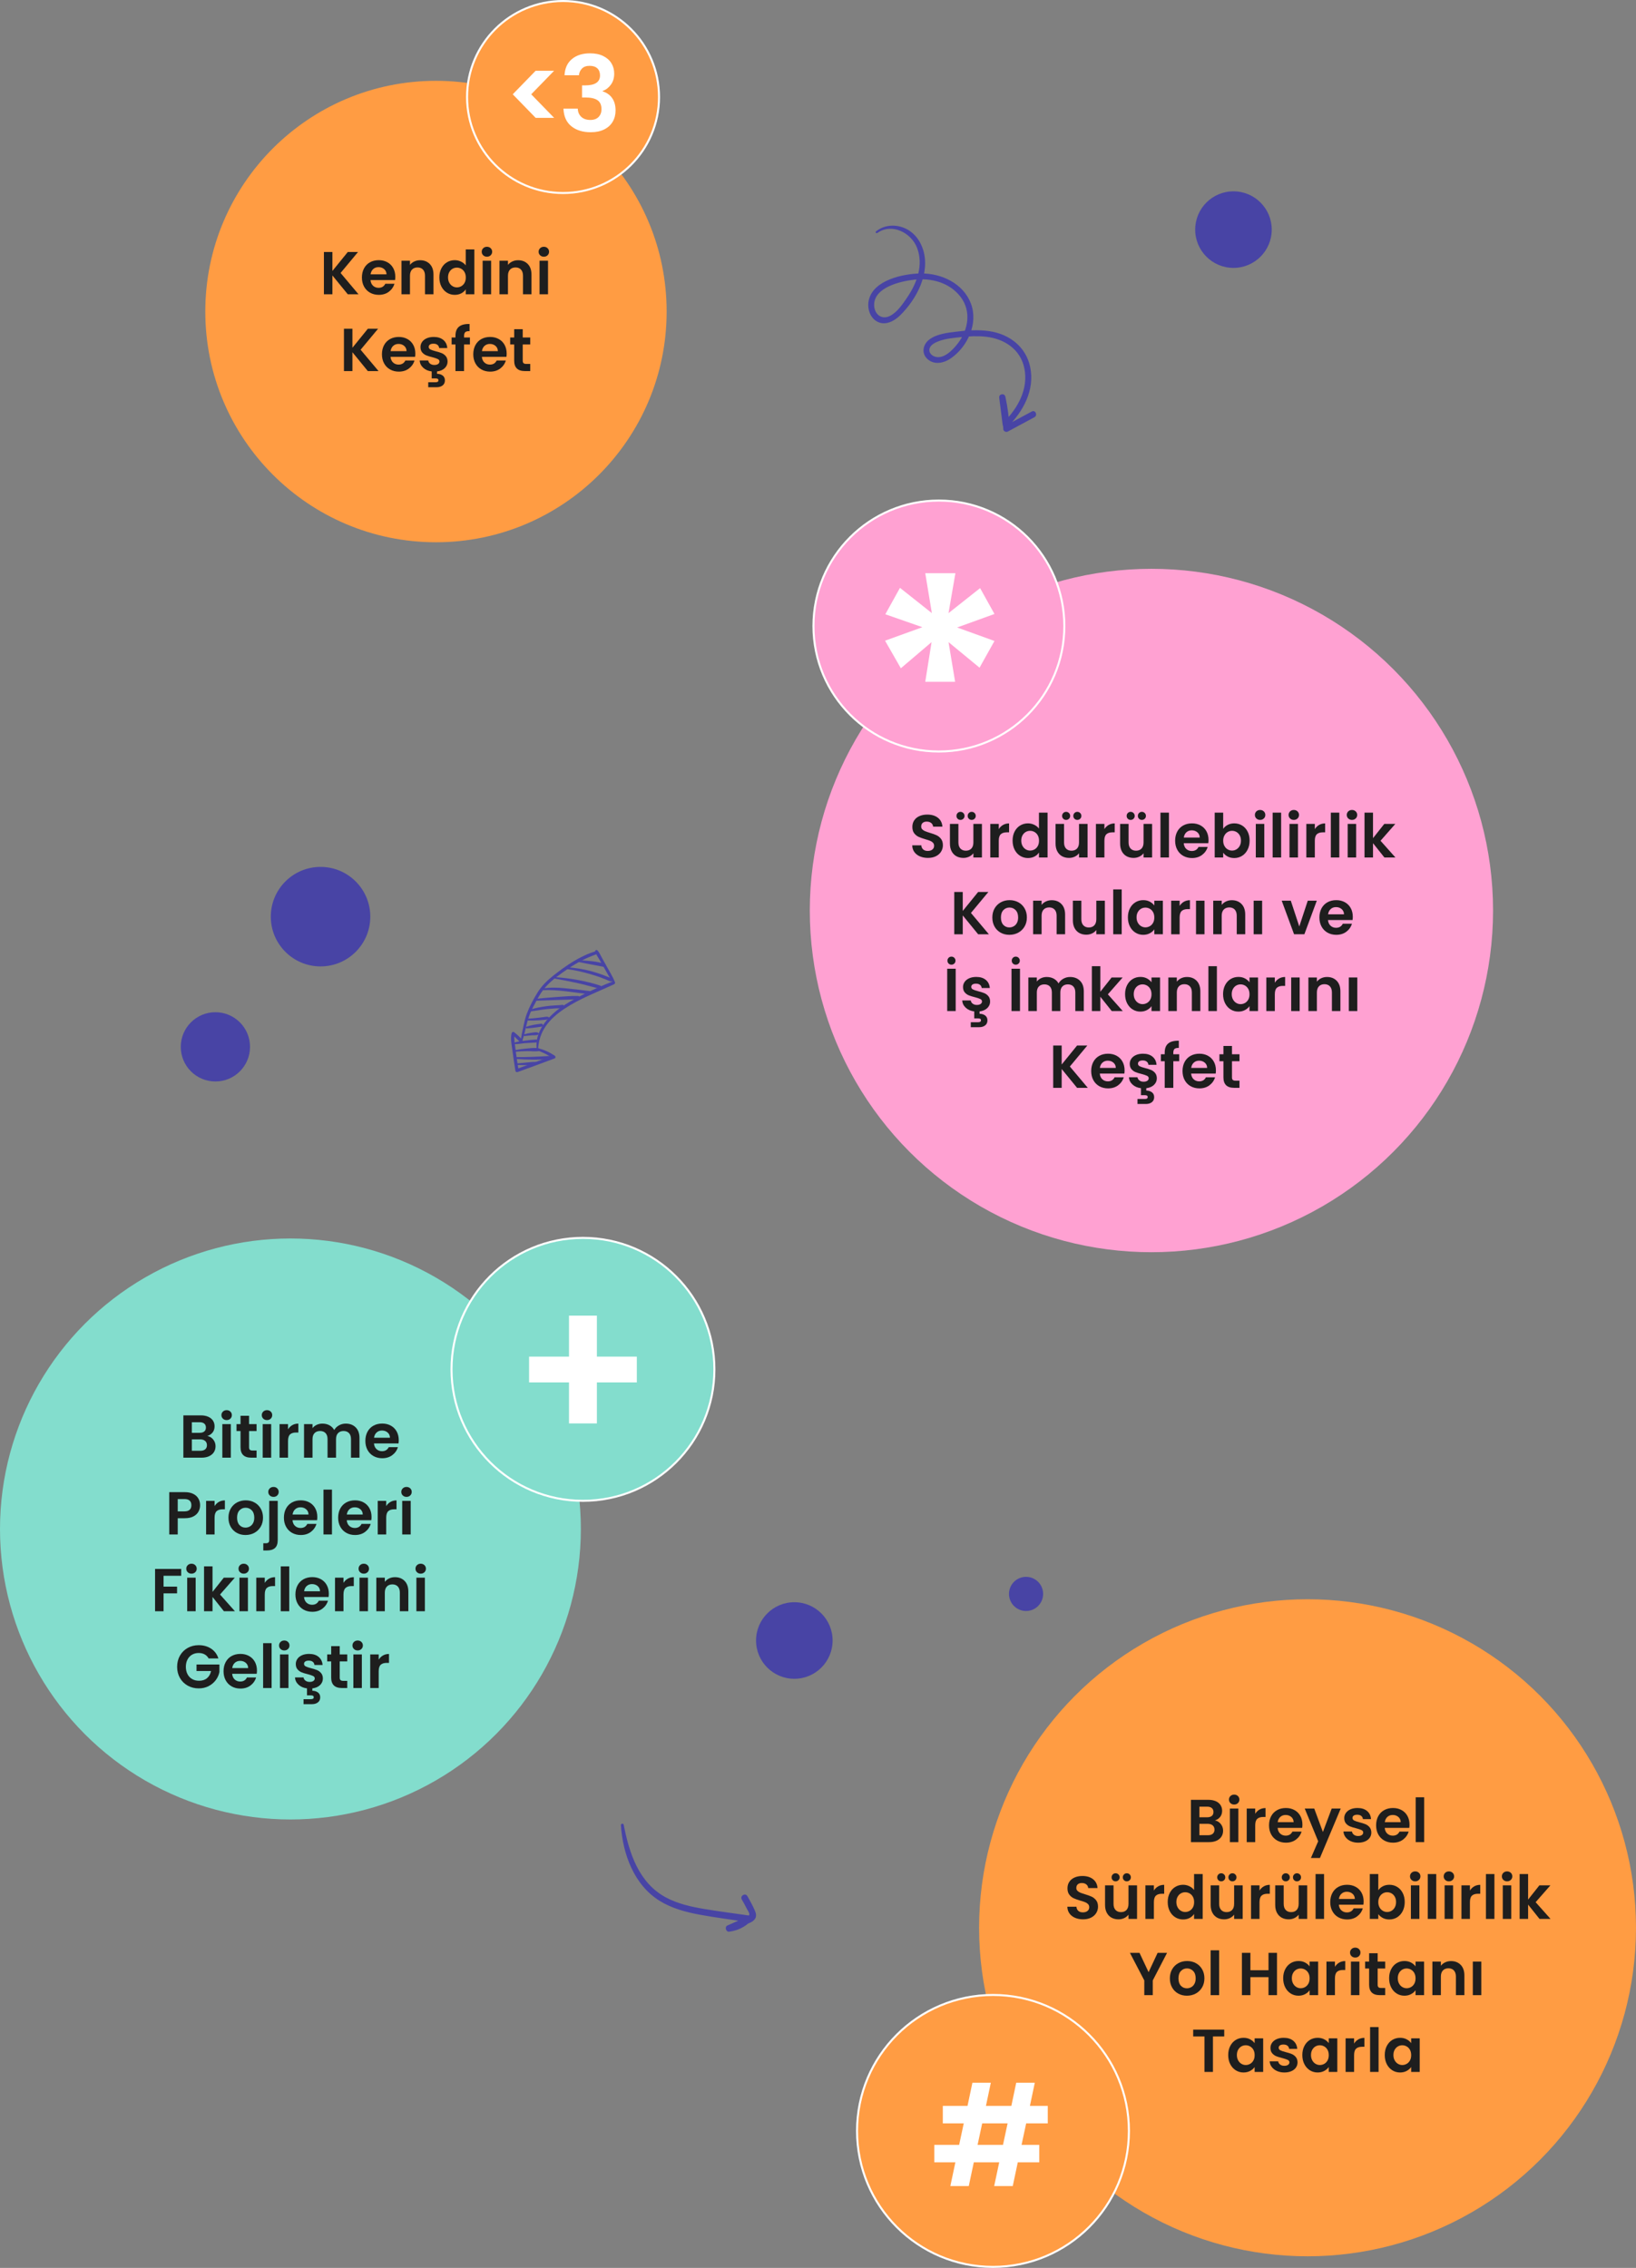 <?xml version="1.0" encoding="UTF-8"?>
<svg id="Layer_2" xmlns="http://www.w3.org/2000/svg" viewBox="0 0 1619.68 2244.78">
  <rect x="0" y="0" width="1619.68" height="2244.78" fill="#808080" stroke="none"/>
  <defs>
    <style>
      .cls-1, .cls-2 {
        fill: #ff9c43;
      }

      .cls-1, .cls-3, .cls-4 {
        stroke: #fff;
        stroke-miterlimit: 10;
        stroke-width: 2px;
      }

      .cls-5 {
        fill: #fff;
      }

      .cls-6 {
        fill: #1e1e1e;
      }

      .cls-3, .cls-7 {
        fill: #ffa1d2;
      }

      .cls-8 {
        fill: #4844a5;
      }

      .cls-9, .cls-4 {
        fill: #83ddcd;
      }
    </style>
  </defs>
  <g id="Post_1">
    <circle class="cls-8" cx="786.4" cy="1623.78" r="37.89"/>
    <circle class="cls-8" cx="1221.16" cy="227.27" r="37.89"/>
    <circle class="cls-8" cx="213.25" cy="1036.18" r="34.28"/>
    <circle class="cls-2" cx="1294.5" cy="1908.12" r="325.17"/>
    <g>
      <path class="cls-6" d="M1208.62,1805.41c1.52,1.92,2.28,4.12,2.28,6.6,0,2.24-.55,4.21-1.65,5.91-1.1,1.7-2.69,3.03-4.77,3.99-2.08.96-4.54,1.44-7.38,1.44h-18.06v-41.88h17.28c2.84,0,5.29.46,7.35,1.38,2.06.92,3.62,2.2,4.68,3.84,1.06,1.64,1.59,3.5,1.59,5.58,0,2.44-.65,4.48-1.95,6.12-1.3,1.64-3.03,2.8-5.19,3.48,2.36.44,4.3,1.62,5.82,3.54ZM1187.44,1798.75h7.68c2,0,3.54-.45,4.62-1.35,1.08-.9,1.62-2.19,1.62-3.87s-.54-2.98-1.62-3.9c-1.08-.92-2.62-1.38-4.62-1.38h-7.68v10.5ZM1200.67,1815.07c1.14-.96,1.71-2.32,1.71-4.08s-.6-3.21-1.8-4.23c-1.2-1.02-2.82-1.53-4.86-1.53h-8.28v11.28h8.46c2.04,0,3.63-.48,4.77-1.44Z"/>
      <path class="cls-6" d="M1218.18,1784.74c-.98-.94-1.47-2.11-1.47-3.51s.49-2.57,1.47-3.51c.98-.94,2.21-1.41,3.69-1.41s2.71.47,3.69,1.41c.98.94,1.47,2.11,1.47,3.51s-.49,2.57-1.47,3.51c-.98.94-2.21,1.41-3.69,1.41s-2.71-.47-3.69-1.41ZM1226.01,1790.11v33.24h-8.4v-33.24h8.4Z"/>
      <path class="cls-6" d="M1246.92,1791.13c1.74-1,3.73-1.5,5.97-1.5v8.82h-2.22c-2.64,0-4.63.62-5.97,1.86-1.34,1.24-2.01,3.4-2.01,6.48v16.56h-8.4v-33.24h8.4v5.16c1.08-1.76,2.49-3.14,4.23-4.14Z"/>
      <path class="cls-6" d="M1289.19,1809.25h-24.3c.2,2.4,1.04,4.28,2.52,5.64,1.48,1.36,3.3,2.04,5.46,2.04,3.12,0,5.34-1.34,6.66-4.02h9.06c-.96,3.2-2.8,5.83-5.52,7.89-2.72,2.06-6.06,3.09-10.02,3.09-3.2,0-6.07-.71-8.61-2.13-2.54-1.42-4.52-3.43-5.94-6.03-1.42-2.6-2.13-5.6-2.13-9s.7-6.46,2.1-9.06c1.4-2.6,3.36-4.6,5.88-6,2.52-1.4,5.42-2.1,8.7-2.1s5.99.68,8.49,2.04c2.5,1.36,4.44,3.29,5.82,5.79,1.38,2.5,2.07,5.37,2.07,8.61,0,1.2-.08,2.28-.24,3.24ZM1280.73,1803.61c-.04-2.16-.82-3.89-2.34-5.19-1.52-1.3-3.38-1.95-5.58-1.95-2.08,0-3.83.63-5.25,1.89-1.42,1.26-2.29,3.01-2.61,5.25h15.78Z"/>
      <path class="cls-6" d="M1327.35,1790.11l-20.58,48.96h-8.94l7.2-16.56-13.32-32.4h9.42l8.58,23.22,8.7-23.22h8.94Z"/>
      <path class="cls-6" d="M1337.25,1822.42c-2.16-.98-3.87-2.31-5.13-3.99-1.26-1.68-1.95-3.54-2.07-5.58h8.46c.16,1.28.79,2.34,1.89,3.18,1.1.84,2.47,1.26,4.11,1.26s2.85-.32,3.75-.96c.9-.64,1.35-1.46,1.35-2.46,0-1.08-.55-1.89-1.65-2.43-1.1-.54-2.85-1.13-5.25-1.77-2.48-.6-4.51-1.22-6.09-1.86-1.58-.64-2.94-1.62-4.08-2.94s-1.71-3.1-1.71-5.34c0-1.84.53-3.52,1.59-5.04,1.06-1.52,2.58-2.72,4.56-3.6,1.98-.88,4.31-1.32,6.99-1.32,3.96,0,7.12.99,9.48,2.97,2.36,1.98,3.66,4.65,3.9,8.01h-8.04c-.12-1.32-.67-2.37-1.65-3.15-.98-.78-2.29-1.17-3.93-1.17-1.52,0-2.69.28-3.51.84-.82.56-1.23,1.34-1.23,2.34,0,1.12.56,1.97,1.68,2.55,1.12.58,2.86,1.17,5.22,1.77,2.4.6,4.38,1.22,5.94,1.86,1.56.64,2.91,1.63,4.05,2.97,1.14,1.34,1.73,3.11,1.77,5.31,0,1.92-.53,3.64-1.59,5.16-1.06,1.52-2.58,2.71-4.56,3.57-1.98.86-4.29,1.29-6.93,1.29s-5.16-.49-7.32-1.47Z"/>
      <path class="cls-6" d="M1395.21,1809.25h-24.3c.2,2.4,1.04,4.28,2.52,5.64,1.48,1.36,3.3,2.04,5.46,2.04,3.12,0,5.34-1.34,6.66-4.02h9.06c-.96,3.2-2.8,5.83-5.52,7.89-2.72,2.06-6.06,3.09-10.02,3.09-3.2,0-6.07-.71-8.61-2.13-2.54-1.42-4.52-3.43-5.94-6.03-1.42-2.6-2.13-5.6-2.13-9s.7-6.46,2.1-9.06c1.4-2.6,3.36-4.6,5.88-6,2.52-1.4,5.42-2.1,8.7-2.1s5.99.68,8.49,2.04c2.5,1.36,4.44,3.29,5.82,5.79,1.38,2.5,2.07,5.37,2.07,8.61,0,1.2-.08,2.28-.24,3.24ZM1386.75,1803.61c-.04-2.16-.82-3.89-2.34-5.19-1.52-1.3-3.38-1.95-5.58-1.95-2.08,0-3.83.63-5.25,1.89-1.42,1.26-2.29,3.01-2.61,5.25h15.78Z"/>
      <path class="cls-6" d="M1409.97,1778.95v44.4h-8.4v-44.4h8.4Z"/>
      <path class="cls-6" d="M1064.35,1898.27c-2.34-1-4.19-2.44-5.55-4.32-1.36-1.88-2.06-4.1-2.1-6.66h9c.12,1.72.73,3.08,1.83,4.08,1.1,1,2.61,1.5,4.53,1.5s3.5-.47,4.62-1.41c1.12-.94,1.68-2.17,1.68-3.69,0-1.24-.38-2.26-1.14-3.06-.76-.8-1.71-1.43-2.85-1.89-1.14-.46-2.71-.97-4.71-1.53-2.72-.8-4.93-1.59-6.63-2.37-1.7-.78-3.16-1.96-4.38-3.54-1.22-1.58-1.83-3.69-1.83-6.33,0-2.48.62-4.64,1.86-6.48,1.24-1.84,2.98-3.25,5.22-4.23,2.24-.98,4.8-1.47,7.68-1.47,4.32,0,7.83,1.05,10.53,3.15s4.19,5.03,4.47,8.79h-9.24c-.08-1.44-.69-2.63-1.83-3.57-1.14-.94-2.65-1.41-4.53-1.41-1.64,0-2.95.42-3.93,1.26-.98.84-1.47,2.06-1.47,3.66,0,1.12.37,2.05,1.11,2.79.74.74,1.66,1.34,2.76,1.8,1.1.46,2.65.99,4.65,1.59,2.72.8,4.94,1.6,6.66,2.4,1.72.8,3.2,2,4.44,3.6,1.24,1.6,1.86,3.7,1.86,6.3,0,2.24-.58,4.32-1.74,6.24-1.16,1.92-2.86,3.45-5.1,4.59-2.24,1.14-4.9,1.71-7.98,1.71-2.92,0-5.55-.5-7.89-1.5Z"/>
      <path class="cls-6" d="M1125.7,1866.11v33.24h-8.46v-4.2c-1.08,1.44-2.49,2.57-4.23,3.39-1.74.82-3.63,1.23-5.67,1.23-2.6,0-4.9-.55-6.9-1.65-2-1.1-3.57-2.72-4.71-4.86-1.14-2.14-1.71-4.69-1.71-7.65v-19.5h8.4v18.3c0,2.64.66,4.67,1.98,6.09,1.32,1.42,3.12,2.13,5.4,2.13s4.14-.71,5.46-2.13c1.32-1.42,1.98-3.45,1.98-6.09v-18.3h8.46ZM1101.64,1861.01c-.76-.76-1.14-1.7-1.14-2.82s.38-2.07,1.14-2.85c.76-.78,1.7-1.17,2.82-1.17s2.07.39,2.85,1.17,1.17,1.73,1.17,2.85-.39,2.06-1.17,2.82c-.78.76-1.73,1.14-2.85,1.14s-2.06-.38-2.82-1.14ZM1112.74,1861.01c-.76-.76-1.14-1.7-1.14-2.82s.38-2.07,1.14-2.85c.76-.78,1.7-1.17,2.82-1.17s2.07.39,2.85,1.17,1.17,1.73,1.17,2.85-.39,2.06-1.17,2.82c-.78.76-1.73,1.14-2.85,1.14s-2.06-.38-2.82-1.14Z"/>
      <path class="cls-6" d="M1146.61,1867.13c1.74-1,3.73-1.5,5.97-1.5v8.82h-2.22c-2.64,0-4.63.62-5.97,1.86-1.34,1.24-2.01,3.4-2.01,6.48v16.56h-8.4v-33.24h8.4v5.16c1.08-1.76,2.49-3.14,4.23-4.14Z"/>
      <path class="cls-6" d="M1158.07,1873.67c1.34-2.6,3.17-4.6,5.49-6,2.32-1.4,4.9-2.1,7.74-2.1,2.16,0,4.22.47,6.18,1.41,1.96.94,3.52,2.19,4.68,3.75v-15.78h8.52v44.4h-8.52v-4.92c-1.04,1.64-2.5,2.96-4.38,3.96-1.88,1-4.06,1.5-6.54,1.5-2.8,0-5.36-.72-7.68-2.16-2.32-1.44-4.15-3.47-5.49-6.09-1.34-2.62-2.01-5.63-2.01-9.03s.67-6.34,2.01-8.94ZM1181.01,1877.48c-.8-1.46-1.88-2.58-3.24-3.36-1.36-.78-2.82-1.17-4.38-1.17s-3,.38-4.32,1.14c-1.32.76-2.39,1.87-3.21,3.33-.82,1.46-1.23,3.19-1.23,5.19s.41,3.75,1.23,5.25c.82,1.5,1.9,2.65,3.24,3.45,1.34.8,2.77,1.2,4.29,1.2s3.02-.39,4.38-1.17c1.36-.78,2.44-1.9,3.24-3.36.8-1.46,1.2-3.21,1.2-5.25s-.4-3.79-1.2-5.25Z"/>
      <path class="cls-6" d="M1230.27,1866.11v33.24h-8.46v-4.2c-1.08,1.44-2.49,2.57-4.23,3.39-1.74.82-3.63,1.23-5.67,1.23-2.6,0-4.9-.55-6.9-1.65-2-1.1-3.57-2.72-4.71-4.86-1.14-2.14-1.71-4.69-1.71-7.65v-19.5h8.4v18.3c0,2.64.66,4.67,1.98,6.09,1.32,1.42,3.12,2.13,5.4,2.13s4.14-.71,5.46-2.13c1.32-1.42,1.98-3.45,1.98-6.09v-18.3h8.46ZM1206.21,1861.01c-.76-.76-1.14-1.7-1.14-2.82s.38-2.07,1.14-2.85c.76-.78,1.7-1.17,2.82-1.17s2.07.39,2.85,1.17c.78.78,1.17,1.73,1.17,2.85s-.39,2.06-1.17,2.82c-.78.76-1.73,1.14-2.85,1.14s-2.06-.38-2.82-1.14ZM1217.31,1861.01c-.76-.76-1.14-1.7-1.14-2.82s.38-2.07,1.14-2.85c.76-.78,1.7-1.17,2.82-1.17s2.07.39,2.85,1.17c.78.78,1.17,1.73,1.17,2.85s-.39,2.06-1.17,2.82c-.78.76-1.73,1.14-2.85,1.14s-2.06-.38-2.82-1.14Z"/>
      <path class="cls-6" d="M1251.18,1867.13c1.74-1,3.73-1.5,5.97-1.5v8.82h-2.22c-2.64,0-4.63.62-5.97,1.86-1.34,1.24-2.01,3.4-2.01,6.48v16.56h-8.4v-33.24h8.4v5.16c1.08-1.76,2.49-3.14,4.23-4.14Z"/>
      <path class="cls-6" d="M1294.17,1866.11v33.24h-8.46v-4.2c-1.08,1.44-2.49,2.57-4.23,3.39-1.74.82-3.63,1.23-5.67,1.23-2.6,0-4.9-.55-6.9-1.65-2-1.1-3.57-2.72-4.71-4.86-1.14-2.14-1.71-4.69-1.71-7.65v-19.5h8.4v18.3c0,2.64.66,4.67,1.98,6.09,1.32,1.42,3.12,2.13,5.4,2.13s4.14-.71,5.46-2.13c1.32-1.42,1.98-3.45,1.98-6.09v-18.3h8.46ZM1270.11,1861.01c-.76-.76-1.14-1.7-1.14-2.82s.38-2.07,1.14-2.85c.76-.78,1.7-1.17,2.82-1.17s2.07.39,2.85,1.17,1.17,1.73,1.17,2.85-.39,2.06-1.17,2.82c-.78.76-1.73,1.14-2.85,1.14s-2.06-.38-2.82-1.14ZM1281.21,1861.01c-.76-.76-1.14-1.7-1.14-2.82s.38-2.07,1.14-2.85c.76-.78,1.7-1.17,2.82-1.17s2.07.39,2.85,1.17c.78.78,1.17,1.73,1.17,2.85s-.39,2.06-1.17,2.82c-.78.76-1.73,1.14-2.85,1.14s-2.06-.38-2.82-1.14Z"/>
      <path class="cls-6" d="M1310.85,1854.95v44.4h-8.4v-44.4h8.4Z"/>
      <path class="cls-6" d="M1349.79,1885.25h-24.3c.2,2.4,1.04,4.28,2.52,5.64,1.48,1.36,3.3,2.04,5.46,2.04,3.12,0,5.34-1.34,6.66-4.02h9.06c-.96,3.2-2.8,5.83-5.52,7.89-2.72,2.06-6.06,3.09-10.02,3.09-3.2,0-6.07-.71-8.61-2.13-2.54-1.42-4.52-3.43-5.94-6.03-1.42-2.6-2.13-5.6-2.13-9s.7-6.46,2.1-9.06c1.4-2.6,3.36-4.6,5.88-6,2.52-1.4,5.42-2.1,8.7-2.1s5.99.68,8.49,2.04c2.5,1.36,4.44,3.29,5.82,5.79,1.38,2.5,2.07,5.37,2.07,8.61,0,1.2-.08,2.28-.24,3.24ZM1341.33,1879.61c-.04-2.16-.82-3.89-2.34-5.19-1.52-1.3-3.38-1.95-5.58-1.95-2.08,0-3.83.63-5.25,1.89-1.42,1.26-2.29,3.01-2.61,5.25h15.78Z"/>
      <path class="cls-6" d="M1369.02,1867.07c1.9-1,4.07-1.5,6.51-1.5,2.84,0,5.41.7,7.71,2.1,2.3,1.4,4.12,3.39,5.46,5.97,1.34,2.58,2.01,5.57,2.01,8.97s-.67,6.41-2.01,9.03c-1.34,2.62-3.16,4.65-5.46,6.09-2.3,1.44-4.87,2.16-7.71,2.16-2.48,0-4.65-.49-6.51-1.47-1.86-.98-3.35-2.25-4.47-3.81v4.74h-8.4v-44.4h8.4v16.02c1.08-1.6,2.57-2.9,4.47-3.9ZM1380.9,1877.42c-.82-1.46-1.9-2.57-3.24-3.33-1.34-.76-2.79-1.14-4.35-1.14s-2.95.39-4.29,1.17c-1.34.78-2.42,1.91-3.24,3.39-.82,1.48-1.23,3.22-1.23,5.22s.41,3.74,1.23,5.22c.82,1.48,1.9,2.61,3.24,3.39,1.34.78,2.77,1.17,4.29,1.17s3.01-.4,4.35-1.2c1.34-.8,2.42-1.94,3.24-3.42.82-1.48,1.23-3.24,1.23-5.28s-.41-3.73-1.23-5.19Z"/>
      <path class="cls-6" d="M1397.4,1860.74c-.98-.94-1.47-2.11-1.47-3.51s.49-2.57,1.47-3.51c.98-.94,2.21-1.41,3.69-1.41s2.71.47,3.69,1.41c.98.94,1.47,2.11,1.47,3.51s-.49,2.57-1.47,3.51c-.98.94-2.21,1.41-3.69,1.41s-2.71-.47-3.69-1.41ZM1405.23,1866.11v33.24h-8.4v-33.24h8.4Z"/>
      <path class="cls-6" d="M1421.91,1854.95v44.4h-8.4v-44.4h8.4Z"/>
      <path class="cls-6" d="M1430.76,1860.74c-.98-.94-1.47-2.11-1.47-3.51s.49-2.57,1.47-3.51c.98-.94,2.21-1.41,3.69-1.41s2.71.47,3.69,1.41c.98.94,1.47,2.11,1.47,3.51s-.49,2.57-1.47,3.51c-.98.94-2.21,1.41-3.69,1.41s-2.71-.47-3.69-1.41ZM1438.59,1866.11v33.24h-8.4v-33.24h8.4Z"/>
      <path class="cls-6" d="M1459.5,1867.13c1.74-1,3.73-1.5,5.97-1.5v8.82h-2.22c-2.64,0-4.63.62-5.97,1.86-1.34,1.24-2.01,3.4-2.01,6.48v16.56h-8.4v-33.24h8.4v5.16c1.08-1.76,2.49-3.14,4.23-4.14Z"/>
      <path class="cls-6" d="M1479.51,1854.95v44.4h-8.4v-44.4h8.4Z"/>
      <path class="cls-6" d="M1488.36,1860.74c-.98-.94-1.47-2.11-1.47-3.51s.49-2.57,1.47-3.51c.98-.94,2.21-1.41,3.69-1.41s2.71.47,3.69,1.41c.98.94,1.47,2.11,1.47,3.51s-.49,2.57-1.47,3.51c-.98.94-2.21,1.41-3.69,1.41s-2.71-.47-3.69-1.41ZM1496.19,1866.11v33.24h-8.4v-33.24h8.4Z"/>
      <path class="cls-6" d="M1524.15,1899.35l-11.28-14.16v14.16h-8.4v-44.4h8.4v25.26l11.16-14.1h10.92l-14.64,16.68,14.76,16.56h-10.92Z"/>
      <path class="cls-6" d="M1155.43,1932.93l-14.16,27.3v14.58h-8.4v-14.58l-14.22-27.3h9.48l9,19.14,8.94-19.14h9.36Z"/>
      <path class="cls-6" d="M1166.41,1973.22c-2.56-1.42-4.57-3.43-6.03-6.03-1.46-2.6-2.19-5.6-2.19-9s.75-6.4,2.25-9c1.5-2.6,3.55-4.61,6.15-6.03,2.6-1.42,5.5-2.13,8.7-2.13s6.1.71,8.7,2.13c2.6,1.42,4.65,3.43,6.15,6.03,1.5,2.6,2.25,5.6,2.25,9s-.77,6.4-2.31,9c-1.54,2.6-3.62,4.61-6.24,6.03-2.62,1.42-5.55,2.13-8.79,2.13s-6.08-.71-8.64-2.13ZM1179.34,1966.92c1.34-.74,2.41-1.85,3.21-3.33.8-1.48,1.2-3.28,1.2-5.4,0-3.16-.83-5.59-2.49-7.29-1.66-1.7-3.69-2.55-6.09-2.55s-4.41.85-6.03,2.55c-1.62,1.7-2.43,4.13-2.43,7.29s.79,5.59,2.37,7.29c1.58,1.7,3.57,2.55,5.97,2.55,1.52,0,2.95-.37,4.29-1.11Z"/>
      <path class="cls-6" d="M1206.97,1930.41v44.4h-8.4v-44.4h8.4Z"/>
      <path class="cls-6" d="M1264.26,1932.93v41.88h-8.4v-17.82h-17.94v17.82h-8.4v-41.88h8.4v17.22h17.94v-17.22h8.4Z"/>
      <path class="cls-6" d="M1272.39,1949.13c1.34-2.6,3.16-4.6,5.46-6,2.3-1.4,4.87-2.1,7.71-2.1,2.48,0,4.65.5,6.51,1.5,1.86,1,3.35,2.26,4.47,3.78v-4.74h8.46v33.24h-8.46v-4.86c-1.08,1.56-2.57,2.85-4.47,3.87-1.9,1.02-4.09,1.53-6.57,1.53-2.8,0-5.35-.72-7.65-2.16-2.3-1.44-4.12-3.47-5.46-6.09-1.34-2.62-2.01-5.63-2.01-9.03s.67-6.34,2.01-8.94ZM1295.34,1952.94c-.8-1.46-1.88-2.58-3.24-3.36-1.36-.78-2.82-1.17-4.38-1.17s-3,.38-4.32,1.14c-1.32.76-2.39,1.87-3.21,3.33-.82,1.46-1.23,3.19-1.23,5.19s.41,3.75,1.23,5.25c.82,1.5,1.9,2.65,3.24,3.45,1.34.8,2.77,1.2,4.29,1.2s3.02-.39,4.38-1.17c1.36-.78,2.44-1.9,3.24-3.36.8-1.46,1.2-3.21,1.2-5.25s-.4-3.79-1.2-5.25Z"/>
      <path class="cls-6" d="M1325.85,1942.59c1.74-1,3.73-1.5,5.97-1.5v8.82h-2.22c-2.64,0-4.63.62-5.97,1.86-1.34,1.24-2.01,3.4-2.01,6.48v16.56h-8.4v-33.24h8.4v5.16c1.08-1.76,2.49-3.14,4.23-4.14Z"/>
      <path class="cls-6" d="M1338.03,1936.2c-.98-.94-1.47-2.11-1.47-3.51s.49-2.57,1.47-3.51c.98-.94,2.21-1.41,3.69-1.41s2.71.47,3.69,1.41c.98.94,1.47,2.11,1.47,3.51s-.49,2.57-1.47,3.51c-.98.94-2.21,1.41-3.69,1.41s-2.71-.47-3.69-1.41ZM1345.86,1941.57v33.24h-8.4v-33.24h8.4Z"/>
      <path class="cls-6" d="M1363.92,1948.47v16.08c0,1.12.27,1.93.81,2.43.54.5,1.45.75,2.73.75h3.9v7.08h-5.28c-7.08,0-10.62-3.44-10.62-10.32v-16.02h-3.96v-6.9h3.96v-8.22h8.46v8.22h7.44v6.9h-7.44Z"/>
      <path class="cls-6" d="M1377.27,1949.13c1.34-2.6,3.16-4.6,5.46-6,2.3-1.4,4.87-2.1,7.71-2.1,2.48,0,4.65.5,6.51,1.5,1.86,1,3.35,2.26,4.47,3.78v-4.74h8.46v33.24h-8.46v-4.86c-1.08,1.56-2.57,2.85-4.47,3.87-1.9,1.02-4.09,1.53-6.57,1.53-2.8,0-5.35-.72-7.65-2.16-2.3-1.44-4.12-3.47-5.46-6.09-1.34-2.62-2.01-5.63-2.01-9.03s.67-6.34,2.01-8.94ZM1400.22,1952.94c-.8-1.46-1.88-2.58-3.24-3.36-1.36-.78-2.82-1.17-4.38-1.17s-3,.38-4.32,1.14c-1.32.76-2.39,1.87-3.21,3.33-.82,1.46-1.23,3.19-1.23,5.19s.41,3.75,1.23,5.25c.82,1.5,1.9,2.65,3.24,3.45,1.34.8,2.77,1.2,4.29,1.2s3.02-.39,4.38-1.17c1.36-.78,2.44-1.9,3.24-3.36.8-1.46,1.2-3.21,1.2-5.25s-.4-3.79-1.2-5.25Z"/>
      <path class="cls-6" d="M1446.12,1944.84c2.44,2.5,3.66,5.99,3.66,10.47v19.5h-8.4v-18.36c0-2.64-.66-4.67-1.98-6.09-1.32-1.42-3.12-2.13-5.4-2.13s-4.15.71-5.49,2.13c-1.34,1.42-2.01,3.45-2.01,6.09v18.36h-8.4v-33.24h8.4v4.14c1.12-1.44,2.55-2.57,4.29-3.39,1.74-.82,3.65-1.23,5.73-1.23,3.96,0,7.16,1.25,9.6,3.75Z"/>
      <path class="cls-6" d="M1466.52,1941.57v33.24h-8.4v-33.24h8.4Z"/>
      <path class="cls-6" d="M1212.01,2008.93v6.78h-11.16v35.1h-8.4v-35.1h-11.16v-6.78h30.72Z"/>
      <path class="cls-6" d="M1217.97,2025.13c1.34-2.6,3.16-4.6,5.46-6,2.3-1.4,4.87-2.1,7.71-2.1,2.48,0,4.65.5,6.51,1.5,1.86,1,3.35,2.26,4.47,3.78v-4.74h8.46v33.24h-8.46v-4.86c-1.08,1.56-2.57,2.85-4.47,3.87-1.9,1.02-4.09,1.53-6.57,1.53-2.8,0-5.35-.72-7.65-2.16-2.3-1.44-4.12-3.47-5.46-6.09-1.34-2.62-2.01-5.63-2.01-9.03s.67-6.34,2.01-8.94ZM1240.92,2028.94c-.8-1.46-1.88-2.58-3.24-3.36-1.36-.78-2.82-1.17-4.38-1.17s-3,.38-4.32,1.14c-1.32.76-2.39,1.87-3.21,3.33-.82,1.46-1.23,3.19-1.23,5.19s.41,3.75,1.23,5.25c.82,1.5,1.9,2.65,3.24,3.45,1.34.8,2.77,1.2,4.29,1.2s3.02-.39,4.38-1.17c1.36-.78,2.44-1.9,3.24-3.36.8-1.46,1.2-3.21,1.2-5.25s-.4-3.79-1.2-5.25Z"/>
      <path class="cls-6" d="M1264.2,2049.88c-2.16-.98-3.87-2.31-5.13-3.99-1.26-1.68-1.95-3.54-2.07-5.58h8.46c.16,1.28.79,2.34,1.89,3.18,1.1.84,2.47,1.26,4.11,1.26s2.85-.32,3.75-.96c.9-.64,1.35-1.46,1.35-2.46,0-1.08-.55-1.89-1.65-2.43-1.1-.54-2.85-1.13-5.25-1.77-2.48-.6-4.51-1.22-6.09-1.86-1.58-.64-2.94-1.62-4.08-2.94s-1.71-3.1-1.71-5.34c0-1.84.53-3.52,1.59-5.04,1.06-1.52,2.58-2.72,4.56-3.6,1.98-.88,4.31-1.32,6.99-1.32,3.96,0,7.12.99,9.48,2.97,2.36,1.98,3.66,4.65,3.9,8.01h-8.04c-.12-1.32-.67-2.37-1.65-3.15-.98-.78-2.29-1.17-3.93-1.17-1.52,0-2.69.28-3.51.84-.82.56-1.23,1.34-1.23,2.34,0,1.12.56,1.97,1.68,2.55,1.12.58,2.86,1.17,5.22,1.77,2.4.6,4.38,1.22,5.94,1.86,1.56.64,2.91,1.63,4.05,2.97,1.14,1.34,1.73,3.11,1.77,5.31,0,1.92-.53,3.64-1.59,5.16-1.06,1.52-2.58,2.71-4.56,3.57s-4.29,1.29-6.93,1.29-5.16-.49-7.32-1.47Z"/>
      <path class="cls-6" d="M1291.35,2025.13c1.34-2.6,3.16-4.6,5.46-6,2.3-1.4,4.87-2.1,7.71-2.1,2.48,0,4.65.5,6.51,1.5,1.86,1,3.35,2.26,4.47,3.78v-4.74h8.46v33.24h-8.46v-4.86c-1.08,1.56-2.57,2.85-4.47,3.87-1.9,1.02-4.09,1.53-6.57,1.53-2.8,0-5.35-.72-7.65-2.16-2.3-1.44-4.12-3.47-5.46-6.09-1.34-2.62-2.01-5.63-2.01-9.03s.67-6.34,2.01-8.94ZM1314.3,2028.94c-.8-1.46-1.88-2.58-3.24-3.36-1.36-.78-2.82-1.17-4.38-1.17s-3,.38-4.32,1.14c-1.32.76-2.39,1.87-3.21,3.33-.82,1.46-1.23,3.19-1.23,5.19s.41,3.75,1.23,5.25c.82,1.5,1.9,2.65,3.24,3.45,1.34.8,2.77,1.2,4.29,1.2s3.02-.39,4.38-1.17c1.36-.78,2.44-1.9,3.24-3.36.8-1.46,1.2-3.21,1.2-5.25s-.4-3.79-1.2-5.25Z"/>
      <path class="cls-6" d="M1344.81,2018.59c1.74-1,3.73-1.5,5.97-1.5v8.82h-2.22c-2.64,0-4.63.62-5.97,1.86-1.34,1.24-2.01,3.4-2.01,6.48v16.56h-8.4v-33.24h8.4v5.16c1.08-1.76,2.49-3.14,4.23-4.14Z"/>
      <path class="cls-6" d="M1364.82,2006.41v44.4h-8.4v-44.4h8.4Z"/>
      <path class="cls-6" d="M1372.95,2025.13c1.34-2.6,3.16-4.6,5.46-6,2.3-1.4,4.87-2.1,7.71-2.1,2.48,0,4.65.5,6.51,1.5,1.86,1,3.35,2.26,4.47,3.78v-4.74h8.46v33.24h-8.46v-4.86c-1.08,1.56-2.57,2.85-4.47,3.87-1.9,1.02-4.09,1.53-6.57,1.53-2.8,0-5.35-.72-7.65-2.16-2.3-1.44-4.12-3.47-5.46-6.09-1.34-2.62-2.01-5.63-2.01-9.03s.67-6.34,2.01-8.94ZM1395.9,2028.94c-.8-1.46-1.88-2.58-3.24-3.36-1.36-.78-2.82-1.17-4.38-1.17s-3,.38-4.32,1.14c-1.32.76-2.39,1.87-3.21,3.33-.82,1.46-1.23,3.19-1.23,5.19s.41,3.75,1.23,5.25c.82,1.5,1.9,2.65,3.24,3.45,1.34.8,2.77,1.2,4.29,1.2s3.02-.39,4.38-1.17c1.36-.78,2.44-1.9,3.24-3.36.8-1.46,1.2-3.21,1.2-5.25s-.4-3.79-1.2-5.25Z"/>
    </g>
    <g>
      <circle class="cls-9" cx="287.53" cy="1513.39" r="287.53"/>
      <g>
        <path class="cls-6" d="M211.12,1424.88c1.52,1.92,2.28,4.12,2.28,6.6,0,2.24-.55,4.21-1.65,5.91-1.1,1.7-2.69,3.03-4.77,3.99-2.08.96-4.54,1.44-7.38,1.44h-18.06v-41.88h17.28c2.84,0,5.29.46,7.35,1.38,2.06.92,3.62,2.2,4.68,3.84,1.06,1.64,1.59,3.5,1.59,5.58,0,2.44-.65,4.48-1.95,6.12-1.3,1.64-3.03,2.8-5.19,3.48,2.36.44,4.3,1.62,5.82,3.54ZM189.94,1418.22h7.68c2,0,3.54-.45,4.62-1.35,1.08-.9,1.62-2.19,1.62-3.87s-.54-2.98-1.62-3.9c-1.08-.92-2.62-1.38-4.62-1.38h-7.68v10.5ZM203.17,1434.54c1.14-.96,1.71-2.32,1.71-4.08s-.6-3.21-1.8-4.23c-1.2-1.02-2.82-1.53-4.86-1.53h-8.28v11.28h8.46c2.04,0,3.63-.48,4.77-1.44Z"/>
        <path class="cls-6" d="M220.69,1404.21c-.98-.94-1.47-2.11-1.47-3.51s.49-2.57,1.47-3.51c.98-.94,2.21-1.41,3.69-1.41s2.71.47,3.69,1.41c.98.94,1.47,2.11,1.47,3.51s-.49,2.57-1.47,3.51c-.98.94-2.21,1.41-3.69,1.41s-2.71-.47-3.69-1.41ZM228.52,1409.58v33.24h-8.4v-33.24h8.4Z"/>
        <path class="cls-6" d="M246.58,1416.48v16.08c0,1.12.27,1.93.81,2.43.54.5,1.45.75,2.73.75h3.9v7.08h-5.28c-7.08,0-10.62-3.44-10.62-10.32v-16.02h-3.96v-6.9h3.96v-8.22h8.46v8.22h7.44v6.9h-7.44Z"/>
        <path class="cls-6" d="M260.65,1404.21c-.98-.94-1.47-2.11-1.47-3.51s.49-2.57,1.47-3.51c.98-.94,2.21-1.41,3.69-1.41s2.71.47,3.69,1.41c.98.94,1.47,2.11,1.47,3.51s-.49,2.57-1.47,3.51c-.98.94-2.21,1.41-3.69,1.41s-2.71-.47-3.69-1.41ZM268.48,1409.58v33.24h-8.4v-33.24h8.4Z"/>
        <path class="cls-6" d="M289.39,1410.6c1.74-1,3.73-1.5,5.97-1.5v8.82h-2.22c-2.64,0-4.63.62-5.97,1.86-1.34,1.24-2.01,3.4-2.01,6.48v16.56h-8.4v-33.24h8.4v5.16c1.08-1.76,2.49-3.14,4.23-4.14Z"/>
        <path class="cls-6" d="M352.15,1412.85c2.5,2.5,3.75,5.99,3.75,10.47v19.5h-8.4v-18.36c0-2.6-.66-4.59-1.98-5.97-1.32-1.38-3.12-2.07-5.4-2.07s-4.09.69-5.43,2.07c-1.34,1.38-2.01,3.37-2.01,5.97v18.36h-8.4v-18.36c0-2.6-.66-4.59-1.98-5.97s-3.12-2.07-5.4-2.07-4.15.69-5.49,2.07c-1.34,1.38-2.01,3.37-2.01,5.97v18.36h-8.4v-33.24h8.4v4.02c1.08-1.4,2.47-2.5,4.17-3.3,1.7-.8,3.57-1.2,5.61-1.2,2.6,0,4.92.55,6.96,1.65,2.04,1.1,3.62,2.67,4.74,4.71,1.08-1.92,2.65-3.46,4.71-4.62,2.06-1.16,4.29-1.74,6.69-1.74,4.08,0,7.37,1.25,9.87,3.75Z"/>
        <path class="cls-6" d="M394.54,1428.72h-24.3c.2,2.4,1.04,4.28,2.52,5.64,1.48,1.36,3.3,2.04,5.46,2.04,3.12,0,5.34-1.34,6.66-4.02h9.06c-.96,3.2-2.8,5.83-5.52,7.89-2.72,2.06-6.06,3.09-10.02,3.09-3.2,0-6.07-.71-8.61-2.13-2.54-1.42-4.52-3.43-5.94-6.03-1.42-2.6-2.13-5.6-2.13-9s.7-6.46,2.1-9.06c1.4-2.6,3.36-4.6,5.88-6,2.52-1.4,5.42-2.1,8.7-2.1s5.99.68,8.49,2.04c2.5,1.36,4.44,3.29,5.82,5.79,1.38,2.5,2.07,5.37,2.07,8.61,0,1.2-.08,2.28-.24,3.24ZM386.08,1423.08c-.04-2.16-.82-3.89-2.34-5.19-1.52-1.3-3.38-1.95-5.58-1.95-2.08,0-3.83.63-5.25,1.89-1.42,1.26-2.29,3.01-2.61,5.25h15.78Z"/>
        <path class="cls-6" d="M196.51,1496.2c-1.06,1.96-2.72,3.54-4.98,4.74-2.26,1.2-5.11,1.8-8.55,1.8h-7.02v16.08h-8.4v-41.88h15.42c3.24,0,6,.56,8.28,1.68,2.28,1.12,3.99,2.66,5.13,4.62,1.14,1.96,1.71,4.18,1.71,6.66,0,2.24-.53,4.34-1.59,6.3ZM187.78,1494.37c1.12-1.06,1.68-2.55,1.68-4.47,0-4.08-2.28-6.12-6.84-6.12h-6.66v12.18h6.66c2.32,0,4.04-.53,5.16-1.59Z"/>
        <path class="cls-6" d="M216.67,1486.6c1.74-1,3.73-1.5,5.97-1.5v8.82h-2.22c-2.64,0-4.63.62-5.97,1.86-1.34,1.24-2.01,3.4-2.01,6.48v16.56h-8.4v-33.24h8.4v5.16c1.08-1.76,2.49-3.14,4.23-4.14Z"/>
        <path class="cls-6" d="M234.4,1517.23c-2.56-1.42-4.57-3.43-6.03-6.03-1.46-2.6-2.19-5.6-2.19-9s.75-6.4,2.25-9c1.5-2.6,3.55-4.61,6.15-6.03,2.6-1.42,5.5-2.13,8.7-2.13s6.1.71,8.7,2.13c2.6,1.42,4.65,3.43,6.15,6.03,1.5,2.6,2.25,5.6,2.25,9s-.77,6.4-2.31,9c-1.54,2.6-3.62,4.61-6.24,6.03-2.62,1.42-5.55,2.13-8.79,2.13s-6.08-.71-8.64-2.13ZM247.33,1510.93c1.34-.74,2.41-1.85,3.21-3.33.8-1.48,1.2-3.28,1.2-5.4,0-3.16-.83-5.59-2.49-7.29-1.66-1.7-3.69-2.55-6.09-2.55s-4.41.85-6.03,2.55c-1.62,1.7-2.43,4.13-2.43,7.29s.79,5.59,2.37,7.29c1.58,1.7,3.57,2.55,5.97,2.55,1.52,0,2.95-.37,4.29-1.11Z"/>
        <path class="cls-6" d="M274.96,1524.28c0,3.68-.91,6.33-2.73,7.95-1.82,1.62-4.43,2.43-7.83,2.43h-3.72v-7.14h2.4c1.28,0,2.18-.25,2.7-.75.52-.5.78-1.31.78-2.43v-38.76h8.4v38.7ZM267.07,1480.21c-.98-.94-1.47-2.11-1.47-3.51s.49-2.57,1.47-3.51c.98-.94,2.23-1.41,3.75-1.41s2.7.47,3.66,1.41c.96.94,1.44,2.11,1.44,3.51s-.48,2.57-1.44,3.51-2.18,1.41-3.66,1.41-2.77-.47-3.75-1.41Z"/>
        <path class="cls-6" d="M313.9,1504.72h-24.3c.2,2.4,1.04,4.28,2.52,5.64,1.48,1.36,3.3,2.04,5.46,2.04,3.12,0,5.34-1.34,6.66-4.02h9.06c-.96,3.2-2.8,5.83-5.52,7.89-2.72,2.06-6.06,3.09-10.02,3.09-3.2,0-6.07-.71-8.61-2.13-2.54-1.42-4.52-3.43-5.94-6.03-1.42-2.6-2.13-5.6-2.13-9s.7-6.46,2.1-9.06c1.4-2.6,3.36-4.6,5.88-6,2.52-1.4,5.42-2.1,8.7-2.1s5.99.68,8.49,2.04c2.5,1.36,4.44,3.29,5.82,5.79,1.38,2.5,2.07,5.37,2.07,8.61,0,1.2-.08,2.28-.24,3.24ZM305.44,1499.08c-.04-2.16-.82-3.89-2.34-5.19-1.52-1.3-3.38-1.95-5.58-1.95-2.08,0-3.83.63-5.25,1.89-1.42,1.26-2.29,3.01-2.61,5.25h15.78Z"/>
        <path class="cls-6" d="M328.66,1474.42v44.4h-8.4v-44.4h8.4Z"/>
        <path class="cls-6" d="M367.6,1504.72h-24.3c.2,2.4,1.04,4.28,2.52,5.64,1.48,1.36,3.3,2.04,5.46,2.04,3.12,0,5.34-1.34,6.66-4.02h9.06c-.96,3.2-2.8,5.83-5.52,7.89-2.72,2.06-6.06,3.09-10.02,3.09-3.2,0-6.07-.71-8.61-2.13-2.54-1.42-4.52-3.43-5.94-6.03-1.42-2.6-2.13-5.6-2.13-9s.7-6.46,2.1-9.06c1.4-2.6,3.36-4.6,5.88-6,2.52-1.4,5.42-2.1,8.7-2.1s5.99.68,8.49,2.04c2.5,1.36,4.44,3.29,5.82,5.79,1.38,2.5,2.07,5.37,2.07,8.61,0,1.2-.08,2.28-.24,3.24ZM359.14,1499.08c-.04-2.16-.82-3.89-2.34-5.19-1.52-1.3-3.38-1.95-5.58-1.95-2.08,0-3.83.63-5.25,1.89-1.42,1.26-2.29,3.01-2.61,5.25h15.78Z"/>
        <path class="cls-6" d="M386.59,1486.6c1.74-1,3.73-1.5,5.97-1.5v8.82h-2.22c-2.64,0-4.63.62-5.97,1.86-1.34,1.24-2.01,3.4-2.01,6.48v16.56h-8.4v-33.24h8.4v5.16c1.08-1.76,2.49-3.14,4.23-4.14Z"/>
        <path class="cls-6" d="M398.77,1480.21c-.98-.94-1.47-2.11-1.47-3.51s.49-2.57,1.47-3.51c.98-.94,2.21-1.41,3.69-1.41s2.71.47,3.69,1.41c.98.94,1.47,2.11,1.47,3.51s-.49,2.57-1.47,3.51c-.98.94-2.21,1.41-3.69,1.41s-2.71-.47-3.69-1.41ZM406.6,1485.58v33.24h-8.4v-33.24h8.4Z"/>
        <path class="cls-6" d="M179.38,1552.94v6.78h-17.46v10.74h13.38v6.66h-13.38v17.7h-8.4v-41.88h25.86Z"/>
        <path class="cls-6" d="M185.89,1556.21c-.98-.94-1.47-2.11-1.47-3.51s.49-2.57,1.47-3.51c.98-.94,2.21-1.41,3.69-1.41s2.71.47,3.69,1.41c.98.94,1.47,2.11,1.47,3.51s-.49,2.57-1.47,3.51c-.98.94-2.21,1.41-3.69,1.41s-2.71-.47-3.69-1.41ZM193.72,1561.58v33.24h-8.4v-33.24h8.4Z"/>
        <path class="cls-6" d="M221.68,1594.82l-11.28-14.16v14.16h-8.4v-44.4h8.4v25.26l11.16-14.1h10.92l-14.64,16.68,14.76,16.56h-10.92Z"/>
        <path class="cls-6" d="M237.61,1556.21c-.98-.94-1.47-2.11-1.47-3.51s.49-2.57,1.47-3.51c.98-.94,2.21-1.41,3.69-1.41s2.71.47,3.69,1.41c.98.94,1.47,2.11,1.47,3.51s-.49,2.57-1.47,3.51c-.98.94-2.21,1.41-3.69,1.41s-2.71-.47-3.69-1.41ZM245.44,1561.58v33.24h-8.4v-33.24h8.4Z"/>
        <path class="cls-6" d="M266.35,1562.6c1.74-1,3.73-1.5,5.97-1.5v8.82h-2.22c-2.64,0-4.63.62-5.97,1.86-1.34,1.24-2.01,3.4-2.01,6.48v16.56h-8.4v-33.24h8.4v5.16c1.08-1.76,2.49-3.14,4.23-4.14Z"/>
        <path class="cls-6" d="M286.36,1550.42v44.4h-8.4v-44.4h8.4Z"/>
        <path class="cls-6" d="M325.3,1580.72h-24.3c.2,2.4,1.04,4.28,2.52,5.64,1.48,1.36,3.3,2.04,5.46,2.04,3.12,0,5.34-1.34,6.66-4.02h9.06c-.96,3.2-2.8,5.83-5.52,7.89-2.72,2.06-6.06,3.09-10.02,3.09-3.2,0-6.07-.71-8.61-2.13-2.54-1.42-4.52-3.43-5.94-6.03-1.42-2.6-2.13-5.6-2.13-9s.7-6.46,2.1-9.06c1.4-2.6,3.36-4.6,5.88-6,2.52-1.4,5.42-2.1,8.7-2.1s5.99.68,8.49,2.04c2.5,1.36,4.44,3.29,5.82,5.79,1.38,2.5,2.07,5.37,2.07,8.61,0,1.2-.08,2.28-.24,3.24ZM316.84,1575.08c-.04-2.16-.82-3.89-2.34-5.19-1.52-1.3-3.38-1.95-5.58-1.95-2.08,0-3.83.63-5.25,1.89-1.42,1.26-2.29,3.01-2.61,5.25h15.78Z"/>
        <path class="cls-6" d="M344.29,1562.6c1.74-1,3.73-1.5,5.97-1.5v8.82h-2.22c-2.64,0-4.63.62-5.97,1.86-1.34,1.24-2.01,3.4-2.01,6.48v16.56h-8.4v-33.24h8.4v5.16c1.08-1.76,2.49-3.14,4.23-4.14Z"/>
        <path class="cls-6" d="M356.47,1556.21c-.98-.94-1.47-2.11-1.47-3.51s.49-2.57,1.47-3.51c.98-.94,2.21-1.41,3.69-1.41s2.71.47,3.69,1.41c.98.94,1.47,2.11,1.47,3.51s-.49,2.57-1.47,3.51c-.98.94-2.21,1.41-3.69,1.41s-2.71-.47-3.69-1.41ZM364.3,1561.58v33.24h-8.4v-33.24h8.4Z"/>
        <path class="cls-6" d="M400.6,1564.85c2.44,2.5,3.66,5.99,3.66,10.47v19.5h-8.4v-18.36c0-2.64-.66-4.67-1.98-6.09-1.32-1.42-3.12-2.13-5.4-2.13s-4.15.71-5.49,2.13c-1.34,1.42-2.01,3.45-2.01,6.09v18.36h-8.4v-33.24h8.4v4.14c1.12-1.44,2.55-2.57,4.29-3.39,1.74-.82,3.65-1.23,5.73-1.23,3.96,0,7.16,1.25,9.6,3.75Z"/>
        <path class="cls-6" d="M412.81,1556.21c-.98-.94-1.47-2.11-1.47-3.51s.49-2.57,1.47-3.51c.98-.94,2.21-1.41,3.69-1.41s2.71.47,3.69,1.41c.98.94,1.47,2.11,1.47,3.51s-.49,2.57-1.47,3.51c-.98.94-2.21,1.41-3.69,1.41s-2.71-.47-3.69-1.41ZM420.64,1561.58v33.24h-8.4v-33.24h8.4Z"/>
        <path class="cls-6" d="M206.56,1641.54c-.96-1.76-2.28-3.1-3.96-4.02-1.68-.92-3.64-1.38-5.88-1.38-2.48,0-4.68.56-6.6,1.68-1.92,1.12-3.42,2.72-4.5,4.8-1.08,2.08-1.62,4.48-1.62,7.2s.55,5.24,1.65,7.32c1.1,2.08,2.63,3.68,4.59,4.8,1.96,1.12,4.24,1.68,6.84,1.68,3.2,0,5.82-.85,7.86-2.55,2.04-1.7,3.38-4.07,4.02-7.11h-14.4v-6.42h22.68v7.32c-.56,2.92-1.76,5.62-3.6,8.1-1.84,2.48-4.21,4.47-7.11,5.97-2.9,1.5-6.15,2.25-9.75,2.25-4.04,0-7.69-.91-10.95-2.73-3.26-1.82-5.82-4.35-7.68-7.59-1.86-3.24-2.79-6.92-2.79-11.04s.93-7.81,2.79-11.07c1.86-3.26,4.42-5.8,7.68-7.62,3.26-1.82,6.89-2.73,10.89-2.73,4.72,0,8.82,1.15,12.3,3.45,3.48,2.3,5.88,5.53,7.2,9.69h-9.66Z"/>
        <path class="cls-6" d="M254.14,1656.72h-24.3c.2,2.4,1.04,4.28,2.52,5.64,1.48,1.36,3.3,2.04,5.46,2.04,3.12,0,5.34-1.34,6.66-4.02h9.06c-.96,3.2-2.8,5.83-5.52,7.89-2.72,2.06-6.06,3.09-10.02,3.09-3.2,0-6.07-.71-8.61-2.13-2.54-1.42-4.52-3.43-5.94-6.03-1.42-2.6-2.13-5.6-2.13-9s.7-6.46,2.1-9.06c1.4-2.6,3.36-4.6,5.88-6,2.52-1.4,5.42-2.1,8.7-2.1s5.99.68,8.49,2.04c2.5,1.36,4.44,3.29,5.82,5.79,1.38,2.5,2.07,5.37,2.07,8.61,0,1.2-.08,2.28-.24,3.24ZM245.68,1651.08c-.04-2.16-.82-3.89-2.34-5.19-1.52-1.3-3.38-1.95-5.58-1.95-2.08,0-3.83.63-5.25,1.89-1.42,1.26-2.29,3.01-2.61,5.25h15.78Z"/>
        <path class="cls-6" d="M268.9,1626.42v44.4h-8.4v-44.4h8.4Z"/>
        <path class="cls-6" d="M277.75,1632.21c-.98-.94-1.47-2.11-1.47-3.51s.49-2.57,1.47-3.51c.98-.94,2.21-1.41,3.69-1.41s2.71.47,3.69,1.41c.98.94,1.47,2.11,1.47,3.51s-.49,2.57-1.47,3.51c-.98.94-2.21,1.41-3.69,1.41s-2.71-.47-3.69-1.41ZM285.58,1637.58v33.24h-8.4v-33.24h8.4Z"/>
        <path class="cls-6" d="M314.77,1675.2c1.5,1.12,2.25,2.74,2.25,4.86s-.77,3.82-2.31,4.98c-1.54,1.16-3.43,1.74-5.67,1.74h-8.52v-4.92h7.14c.96,0,1.69-.14,2.19-.42.5-.28.75-.78.75-1.5s-.25-1.21-.75-1.47c-.5-.26-1.23-.39-2.19-.39h-3.72v-6.9c-3.44-.44-6.24-1.66-8.4-3.66-2.16-2-3.32-4.4-3.48-7.2h8.46c.16,1.28.79,2.34,1.89,3.18,1.1.84,2.47,1.26,4.11,1.26s2.85-.32,3.75-.96c.9-.64,1.35-1.46,1.35-2.46,0-1.08-.55-1.89-1.65-2.43-1.1-.54-2.85-1.13-5.25-1.77-2.48-.6-4.51-1.22-6.09-1.86-1.58-.64-2.94-1.62-4.08-2.94-1.14-1.32-1.71-3.1-1.71-5.34,0-1.84.53-3.52,1.59-5.04,1.06-1.52,2.58-2.72,4.56-3.6,1.98-.88,4.31-1.32,6.99-1.32,3.96,0,7.12.99,9.48,2.97,2.36,1.98,3.66,4.65,3.9,8.01h-8.04c-.12-1.32-.67-2.37-1.65-3.15-.98-.78-2.29-1.17-3.93-1.17-1.52,0-2.69.28-3.51.84-.82.56-1.23,1.34-1.23,2.34,0,1.12.56,1.97,1.68,2.55,1.12.58,2.86,1.17,5.22,1.77,2.4.6,4.38,1.22,5.94,1.86,1.56.64,2.91,1.63,4.05,2.97,1.14,1.34,1.73,3.11,1.77,5.31,0,2.56-.93,4.74-2.79,6.54-1.86,1.8-4.41,2.9-7.65,3.3v2.34c2.2,0,4.05.56,5.55,1.68Z"/>
        <path class="cls-6" d="M336.34,1644.48v16.08c0,1.12.27,1.93.81,2.43.54.5,1.45.75,2.73.75h3.9v7.08h-5.28c-7.08,0-10.62-3.44-10.62-10.32v-16.02h-3.96v-6.9h3.96v-8.22h8.46v8.22h7.44v6.9h-7.44Z"/>
        <path class="cls-6" d="M350.41,1632.21c-.98-.94-1.47-2.11-1.47-3.51s.49-2.57,1.47-3.51c.98-.94,2.21-1.41,3.69-1.41s2.71.47,3.69,1.41c.98.94,1.47,2.11,1.47,3.51s-.49,2.57-1.47,3.51c-.98.94-2.21,1.41-3.69,1.41s-2.71-.47-3.69-1.41ZM358.24,1637.58v33.24h-8.4v-33.24h8.4Z"/>
        <path class="cls-6" d="M379.15,1638.6c1.74-1,3.73-1.5,5.97-1.5v8.82h-2.22c-2.64,0-4.63.62-5.97,1.86-1.34,1.24-2.01,3.4-2.01,6.48v16.56h-8.4v-33.24h8.4v5.16c1.08-1.76,2.49-3.14,4.23-4.14Z"/>
      </g>
      <circle class="cls-4" cx="577.14" cy="1355.39" r="130.13"/>
      <path class="cls-5" d="M630.47,1368.32h-39.53v40.58h-27.61v-40.58h-39.53v-25.52h39.53v-40.58h27.61v40.58h39.53v25.52Z"/>
    </g>
    <g>
      <circle class="cls-1" cx="983.07" cy="2109.2" r="134.58"/>
      <path class="cls-5" d="M1015.93,2101.72l-4.56,21.28h17.55v17.28h-21.29l-4.98,23.5h-18.38l4.98-23.5h-25.16l-4.98,23.5h-18.24l4.98-23.5h-20.87v-17.28h24.6l4.56-21.28h-20.73v-17.28h24.46l4.84-22.94h18.24l-4.84,22.94h25.15l4.84-22.94h18.38l-4.84,22.94h17.69v17.28h-21.42ZM997.55,2101.72h-25.16l-4.56,21.28h25.16l4.56-21.28Z"/>
    </g>
    <circle class="cls-8" cx="1015.82" cy="1577.67" r="16.9"/>
    <circle class="cls-8" cx="317.35" cy="907.31" r="49.25"/>
    <g>
      <circle class="cls-2" cx="431.62" cy="308.36" r="228.37"/>
      <g>
        <path class="cls-6" d="M344.32,291.3l-15.24-18.66v18.66h-8.4v-41.88h8.4v18.78l15.24-18.78h10.14l-17.28,20.76,17.76,21.12h-10.62Z"/>
        <path class="cls-6" d="M391.12,277.2h-24.3c.2,2.4,1.04,4.28,2.52,5.64,1.48,1.36,3.3,2.04,5.46,2.04,3.12,0,5.34-1.34,6.66-4.02h9.06c-.96,3.2-2.8,5.83-5.52,7.89-2.72,2.06-6.06,3.09-10.02,3.09-3.2,0-6.07-.71-8.61-2.13-2.54-1.42-4.52-3.43-5.94-6.03-1.42-2.6-2.13-5.6-2.13-9s.7-6.46,2.1-9.06c1.4-2.6,3.36-4.6,5.88-6,2.52-1.4,5.42-2.1,8.7-2.1s5.99.68,8.49,2.04c2.5,1.36,4.44,3.29,5.82,5.79,1.38,2.5,2.07,5.37,2.07,8.61,0,1.2-.08,2.28-.24,3.24ZM382.66,271.56c-.04-2.16-.82-3.89-2.34-5.19-1.52-1.3-3.38-1.95-5.58-1.95-2.08,0-3.83.63-5.25,1.89-1.42,1.26-2.29,3.01-2.61,5.25h15.78Z"/>
        <path class="cls-6" d="M425.5,261.33c2.44,2.5,3.66,5.99,3.66,10.47v19.5h-8.4v-18.36c0-2.64-.66-4.67-1.98-6.09-1.32-1.42-3.12-2.13-5.4-2.13s-4.15.71-5.49,2.13c-1.34,1.42-2.01,3.45-2.01,6.09v18.36h-8.4v-33.24h8.4v4.14c1.12-1.44,2.55-2.57,4.29-3.39,1.74-.82,3.65-1.23,5.73-1.23,3.96,0,7.16,1.25,9.6,3.75Z"/>
        <path class="cls-6" d="M436.99,265.62c1.34-2.6,3.17-4.6,5.49-6,2.32-1.4,4.9-2.1,7.74-2.1,2.16,0,4.22.47,6.18,1.41,1.96.94,3.52,2.19,4.68,3.75v-15.78h8.52v44.4h-8.52v-4.92c-1.04,1.64-2.5,2.96-4.38,3.96-1.88,1-4.06,1.5-6.54,1.5-2.8,0-5.36-.72-7.68-2.16-2.32-1.44-4.15-3.47-5.49-6.09-1.34-2.62-2.01-5.63-2.01-9.03s.67-6.34,2.01-8.94ZM459.94,269.43c-.8-1.46-1.88-2.58-3.24-3.36-1.36-.78-2.82-1.17-4.38-1.17s-3,.38-4.32,1.14c-1.32.76-2.39,1.87-3.21,3.33-.82,1.46-1.23,3.19-1.23,5.19s.41,3.75,1.23,5.25c.82,1.5,1.9,2.65,3.24,3.45,1.34.8,2.77,1.2,4.29,1.2s3.02-.39,4.38-1.17c1.36-.78,2.44-1.9,3.24-3.36.8-1.46,1.2-3.21,1.2-5.25s-.4-3.79-1.2-5.25Z"/>
        <path class="cls-6" d="M478.39,252.69c-.98-.94-1.47-2.11-1.47-3.51s.49-2.57,1.47-3.51c.98-.94,2.21-1.41,3.69-1.41s2.71.47,3.69,1.41c.98.94,1.47,2.11,1.47,3.51s-.49,2.57-1.47,3.51c-.98.94-2.21,1.41-3.69,1.41s-2.71-.47-3.69-1.41ZM486.22,258.06v33.24h-8.4v-33.24h8.4Z"/>
        <path class="cls-6" d="M522.52,261.33c2.44,2.5,3.66,5.99,3.66,10.47v19.5h-8.4v-18.36c0-2.64-.66-4.67-1.98-6.09-1.32-1.42-3.12-2.13-5.4-2.13s-4.15.71-5.49,2.13c-1.34,1.42-2.01,3.45-2.01,6.09v18.36h-8.4v-33.24h8.4v4.14c1.12-1.44,2.55-2.57,4.29-3.39,1.74-.82,3.65-1.23,5.73-1.23,3.96,0,7.16,1.25,9.6,3.75Z"/>
        <path class="cls-6" d="M534.73,252.69c-.98-.94-1.47-2.11-1.47-3.51s.49-2.57,1.47-3.51c.98-.94,2.21-1.41,3.69-1.41s2.71.47,3.69,1.41c.98.94,1.47,2.11,1.47,3.51s-.49,2.57-1.47,3.51c-.98.94-2.21,1.41-3.69,1.41s-2.71-.47-3.69-1.41ZM542.56,258.06v33.24h-8.4v-33.24h8.4Z"/>
        <path class="cls-6" d="M364.15,367.3l-15.24-18.66v18.66h-8.4v-41.88h8.4v18.78l15.24-18.78h10.14l-17.28,20.76,17.76,21.12h-10.62Z"/>
        <path class="cls-6" d="M410.95,353.2h-24.3c.2,2.4,1.04,4.28,2.52,5.64,1.48,1.36,3.3,2.04,5.46,2.04,3.12,0,5.34-1.34,6.66-4.02h9.06c-.96,3.2-2.8,5.83-5.52,7.89-2.72,2.06-6.06,3.09-10.02,3.09-3.2,0-6.07-.71-8.61-2.13-2.54-1.42-4.52-3.43-5.94-6.03-1.42-2.6-2.13-5.6-2.13-9s.7-6.46,2.1-9.06c1.4-2.6,3.36-4.6,5.88-6,2.52-1.4,5.42-2.1,8.7-2.1s5.99.68,8.49,2.04c2.5,1.36,4.44,3.29,5.82,5.79,1.38,2.5,2.07,5.37,2.07,8.61,0,1.2-.08,2.28-.24,3.24ZM402.49,347.56c-.04-2.16-.82-3.89-2.34-5.19-1.52-1.3-3.38-1.95-5.58-1.95-2.08,0-3.83.63-5.25,1.89-1.42,1.26-2.29,3.01-2.61,5.25h15.78Z"/>
        <path class="cls-6" d="M438.22,371.68c1.5,1.12,2.25,2.74,2.25,4.86s-.77,3.82-2.31,4.98c-1.54,1.16-3.43,1.74-5.67,1.74h-8.52v-4.92h7.14c.96,0,1.69-.14,2.19-.42.5-.28.75-.78.75-1.5s-.25-1.21-.75-1.47c-.5-.26-1.23-.39-2.19-.39h-3.72v-6.9c-3.44-.44-6.24-1.66-8.4-3.66-2.16-2-3.32-4.4-3.48-7.2h8.46c.16,1.28.79,2.34,1.89,3.18,1.1.84,2.47,1.26,4.11,1.26s2.85-.32,3.75-.96c.9-.64,1.35-1.46,1.35-2.46,0-1.08-.55-1.89-1.65-2.43-1.1-.54-2.85-1.13-5.25-1.77-2.48-.6-4.51-1.22-6.09-1.86-1.58-.64-2.94-1.62-4.08-2.94s-1.71-3.1-1.71-5.34c0-1.84.53-3.52,1.59-5.04,1.06-1.52,2.58-2.72,4.56-3.6,1.98-.88,4.31-1.32,6.99-1.32,3.96,0,7.12.99,9.48,2.97,2.36,1.98,3.66,4.65,3.9,8.01h-8.04c-.12-1.32-.67-2.37-1.65-3.15-.98-.78-2.29-1.17-3.93-1.17-1.52,0-2.69.28-3.51.84-.82.56-1.23,1.34-1.23,2.34,0,1.12.56,1.97,1.68,2.55,1.12.58,2.86,1.17,5.22,1.77,2.4.6,4.38,1.22,5.94,1.86,1.56.64,2.91,1.63,4.05,2.97,1.14,1.34,1.73,3.11,1.77,5.31,0,2.56-.93,4.74-2.79,6.54-1.86,1.8-4.41,2.9-7.65,3.3v2.34c2.2,0,4.05.56,5.55,1.68Z"/>
        <path class="cls-6" d="M465.25,340.96h-5.82v26.34h-8.52v-26.34h-3.78v-6.9h3.78v-1.68c0-4.08,1.16-7.08,3.48-9,2.32-1.92,5.82-2.82,10.5-2.7v7.08c-2.04-.04-3.46.3-4.26,1.02-.8.72-1.2,2.02-1.2,3.9v1.38h5.82v6.9Z"/>
        <path class="cls-6" d="M501.37,353.2h-24.3c.2,2.4,1.04,4.28,2.52,5.64,1.48,1.36,3.3,2.04,5.46,2.04,3.12,0,5.34-1.34,6.66-4.02h9.06c-.96,3.2-2.8,5.83-5.52,7.89-2.72,2.06-6.06,3.09-10.02,3.09-3.2,0-6.07-.71-8.61-2.13-2.54-1.42-4.52-3.43-5.94-6.03-1.42-2.6-2.13-5.6-2.13-9s.7-6.46,2.1-9.06c1.4-2.6,3.36-4.6,5.88-6,2.52-1.4,5.42-2.1,8.7-2.1s5.99.68,8.49,2.04c2.5,1.36,4.44,3.29,5.82,5.79,1.38,2.5,2.07,5.37,2.07,8.61,0,1.2-.08,2.28-.24,3.24ZM492.91,347.56c-.04-2.16-.82-3.89-2.34-5.19-1.52-1.3-3.38-1.95-5.58-1.95-2.08,0-3.83.63-5.25,1.89-1.42,1.26-2.29,3.01-2.61,5.25h15.78Z"/>
        <path class="cls-6" d="M517.51,340.96v16.08c0,1.12.27,1.93.81,2.43.54.5,1.45.75,2.73.75h3.9v7.08h-5.28c-7.08,0-10.62-3.44-10.62-10.32v-16.02h-3.96v-6.9h3.96v-8.22h8.46v8.22h7.44v6.9h-7.44Z"/>
      </g>
      <g>
        <circle class="cls-1" cx="557.43" cy="96.02" r="95.02"/>
        <g>
          <path class="cls-5" d="M530.29,116.64l-22.67-23.3,22.67-23.3h18.3l-22.67,23.3,22.67,23.3h-18.3Z"/>
          <path class="cls-5" d="M566.22,58.45c4.54-3.78,10.52-5.67,17.94-5.67,5.06,0,9.39.88,13,2.65,3.6,1.77,6.33,4.16,8.16,7.18,1.84,3.02,2.76,6.43,2.76,10.24,0,4.37-1.13,8.06-3.38,11.08-2.25,3.02-4.94,5.04-8.06,6.08v.42c4.02,1.25,7.16,3.47,9.41,6.66,2.25,3.19,3.38,7.28,3.38,12.27,0,4.16-.95,7.87-2.86,11.13-1.91,3.26-4.72,5.81-8.42,7.64-3.71,1.84-8.16,2.76-13.36,2.76-7.84,0-14.21-1.98-19.14-5.93-4.92-3.95-7.52-9.78-7.8-17.47h14.14c.14,3.4,1.3,6.12,3.48,8.16,2.18,2.05,5.18,3.07,9,3.07,3.54,0,6.26-.99,8.16-2.96,1.91-1.98,2.86-4.52,2.86-7.64,0-4.16-1.32-7.14-3.95-8.94-2.64-1.8-6.73-2.7-12.27-2.7h-3.02v-11.96h3.02c9.84,0,14.77-3.29,14.77-9.88,0-2.98-.88-5.3-2.65-6.97-1.77-1.66-4.32-2.5-7.64-2.5s-5.77.88-7.54,2.65-2.79,4-3.07,6.71h-14.25c.35-6.93,2.79-12.29,7.33-16.07Z"/>
        </g>
      </g>
    </g>
    <g>
      <circle class="cls-7" cx="1139.94" cy="901.23" r="338.22"/>
      <g>
        <path class="cls-6" d="M910.78,847.67c-2.34-1-4.19-2.44-5.55-4.32-1.36-1.88-2.06-4.1-2.1-6.66h9c.12,1.72.73,3.08,1.83,4.08,1.1,1,2.61,1.5,4.53,1.5s3.5-.47,4.62-1.41c1.12-.94,1.68-2.17,1.68-3.69,0-1.24-.38-2.26-1.14-3.06-.76-.8-1.71-1.43-2.85-1.89-1.14-.46-2.71-.97-4.71-1.53-2.72-.8-4.93-1.59-6.63-2.37-1.7-.78-3.16-1.96-4.38-3.54-1.22-1.58-1.83-3.69-1.83-6.33,0-2.48.62-4.64,1.86-6.48,1.24-1.84,2.98-3.25,5.22-4.23,2.24-.98,4.8-1.47,7.68-1.47,4.32,0,7.83,1.05,10.53,3.15,2.7,2.1,4.19,5.03,4.47,8.79h-9.24c-.08-1.44-.69-2.63-1.83-3.57-1.14-.94-2.65-1.41-4.53-1.41-1.64,0-2.95.42-3.93,1.26-.98.84-1.47,2.06-1.47,3.66,0,1.12.37,2.05,1.11,2.79.74.74,1.66,1.34,2.76,1.8,1.1.46,2.65.99,4.65,1.59,2.72.8,4.94,1.6,6.66,2.4,1.72.8,3.2,2,4.44,3.6,1.24,1.6,1.86,3.7,1.86,6.3,0,2.24-.58,4.32-1.74,6.24-1.16,1.92-2.86,3.45-5.1,4.59-2.24,1.14-4.9,1.71-7.98,1.71-2.92,0-5.55-.5-7.89-1.5Z"/>
        <path class="cls-6" d="M972.13,815.51v33.24h-8.46v-4.2c-1.08,1.44-2.49,2.57-4.23,3.39-1.74.82-3.63,1.23-5.67,1.23-2.6,0-4.9-.55-6.9-1.65-2-1.1-3.57-2.72-4.71-4.86-1.14-2.14-1.71-4.69-1.71-7.65v-19.5h8.4v18.3c0,2.64.66,4.67,1.98,6.09,1.32,1.42,3.12,2.13,5.4,2.13s4.14-.71,5.46-2.13c1.32-1.42,1.98-3.45,1.98-6.09v-18.3h8.46ZM948.07,810.41c-.76-.76-1.14-1.7-1.14-2.82s.38-2.07,1.14-2.85c.76-.78,1.7-1.17,2.82-1.17s2.07.39,2.85,1.17,1.17,1.73,1.17,2.85-.39,2.06-1.17,2.82c-.78.76-1.73,1.14-2.85,1.14s-2.06-.38-2.82-1.14ZM959.17,810.41c-.76-.76-1.14-1.7-1.14-2.82s.38-2.07,1.14-2.85c.76-.78,1.7-1.17,2.82-1.17s2.07.39,2.85,1.17c.78.78,1.17,1.73,1.17,2.85s-.39,2.06-1.17,2.82c-.78.76-1.73,1.14-2.85,1.14s-2.06-.38-2.82-1.14Z"/>
        <path class="cls-6" d="M993.04,816.53c1.74-1,3.73-1.5,5.97-1.5v8.82h-2.22c-2.64,0-4.63.62-5.97,1.86-1.34,1.24-2.01,3.4-2.01,6.48v16.56h-8.4v-33.24h8.4v5.16c1.08-1.76,2.49-3.14,4.23-4.14Z"/>
        <path class="cls-6" d="M1004.5,823.07c1.34-2.6,3.17-4.6,5.49-6,2.32-1.4,4.9-2.1,7.74-2.1,2.16,0,4.22.47,6.18,1.41,1.96.94,3.52,2.19,4.68,3.75v-15.78h8.52v44.4h-8.52v-4.92c-1.04,1.64-2.5,2.96-4.38,3.96-1.88,1-4.06,1.5-6.54,1.5-2.8,0-5.36-.72-7.68-2.16-2.32-1.44-4.15-3.47-5.49-6.09-1.34-2.62-2.01-5.63-2.01-9.03s.67-6.34,2.01-8.94ZM1027.45,826.88c-.8-1.46-1.88-2.58-3.24-3.36-1.36-.78-2.82-1.17-4.38-1.17s-3,.38-4.32,1.14c-1.32.76-2.39,1.87-3.21,3.33-.82,1.46-1.23,3.19-1.23,5.19s.41,3.75,1.23,5.25c.82,1.5,1.9,2.65,3.24,3.45,1.34.8,2.77,1.2,4.29,1.2s3.02-.39,4.38-1.17c1.36-.78,2.44-1.9,3.24-3.36.8-1.46,1.2-3.21,1.2-5.25s-.4-3.79-1.2-5.25Z"/>
        <path class="cls-6" d="M1076.71,815.51v33.24h-8.46v-4.2c-1.08,1.44-2.49,2.57-4.23,3.39-1.74.82-3.63,1.23-5.67,1.23-2.6,0-4.9-.55-6.9-1.65-2-1.1-3.57-2.72-4.71-4.86-1.14-2.14-1.71-4.69-1.71-7.65v-19.5h8.4v18.3c0,2.64.66,4.67,1.98,6.09,1.32,1.42,3.12,2.13,5.4,2.13s4.14-.71,5.46-2.13c1.32-1.42,1.98-3.45,1.98-6.09v-18.3h8.46ZM1052.65,810.41c-.76-.76-1.14-1.7-1.14-2.82s.38-2.07,1.14-2.85c.76-.78,1.7-1.17,2.82-1.17s2.07.39,2.85,1.17c.78.78,1.17,1.73,1.17,2.85s-.39,2.06-1.17,2.82c-.78.76-1.73,1.14-2.85,1.14s-2.06-.38-2.82-1.14ZM1063.75,810.41c-.76-.76-1.14-1.7-1.14-2.82s.38-2.07,1.14-2.85c.76-.78,1.7-1.17,2.82-1.17s2.07.39,2.85,1.17c.78.78,1.17,1.73,1.17,2.85s-.39,2.06-1.17,2.82c-.78.76-1.73,1.14-2.85,1.14s-2.06-.38-2.82-1.14Z"/>
        <path class="cls-6" d="M1097.62,816.53c1.74-1,3.73-1.5,5.97-1.5v8.82h-2.22c-2.64,0-4.63.62-5.97,1.86-1.34,1.24-2.01,3.4-2.01,6.48v16.56h-8.4v-33.24h8.4v5.16c1.08-1.76,2.49-3.14,4.23-4.14Z"/>
        <path class="cls-6" d="M1140.61,815.51v33.24h-8.46v-4.2c-1.08,1.44-2.49,2.57-4.23,3.39-1.74.82-3.63,1.23-5.67,1.23-2.6,0-4.9-.55-6.9-1.65-2-1.1-3.57-2.72-4.71-4.86-1.14-2.14-1.71-4.69-1.71-7.65v-19.5h8.4v18.3c0,2.64.66,4.67,1.98,6.09,1.32,1.42,3.12,2.13,5.4,2.13s4.14-.71,5.46-2.13c1.32-1.42,1.98-3.45,1.98-6.09v-18.3h8.46ZM1116.55,810.41c-.76-.76-1.14-1.7-1.14-2.82s.38-2.07,1.14-2.85c.76-.78,1.7-1.17,2.82-1.17s2.07.39,2.85,1.17,1.17,1.73,1.17,2.85-.39,2.06-1.17,2.82c-.78.76-1.73,1.14-2.85,1.14s-2.06-.38-2.82-1.14ZM1127.65,810.41c-.76-.76-1.14-1.7-1.14-2.82s.38-2.07,1.14-2.85c.76-.78,1.7-1.17,2.82-1.17s2.07.39,2.85,1.17,1.17,1.73,1.17,2.85-.39,2.06-1.17,2.82c-.78.76-1.73,1.14-2.85,1.14s-2.06-.38-2.82-1.14Z"/>
        <path class="cls-6" d="M1157.29,804.35v44.4h-8.4v-44.4h8.4Z"/>
        <path class="cls-6" d="M1196.23,834.65h-24.3c.2,2.4,1.04,4.28,2.52,5.64,1.48,1.36,3.3,2.04,5.46,2.04,3.12,0,5.34-1.34,6.66-4.02h9.06c-.96,3.2-2.8,5.83-5.52,7.89-2.72,2.06-6.06,3.09-10.02,3.09-3.2,0-6.07-.71-8.61-2.13-2.54-1.42-4.52-3.43-5.94-6.03-1.42-2.6-2.13-5.6-2.13-9s.7-6.46,2.1-9.06c1.4-2.6,3.36-4.6,5.88-6,2.52-1.4,5.42-2.1,8.7-2.1s5.99.68,8.49,2.04c2.5,1.36,4.44,3.29,5.82,5.79,1.38,2.5,2.07,5.37,2.07,8.61,0,1.2-.08,2.28-.24,3.24ZM1187.77,829.01c-.04-2.16-.82-3.89-2.34-5.19-1.52-1.3-3.38-1.95-5.58-1.95-2.08,0-3.83.63-5.25,1.89-1.42,1.26-2.29,3.01-2.61,5.25h15.78Z"/>
        <path class="cls-6" d="M1215.46,816.47c1.9-1,4.07-1.5,6.51-1.5,2.84,0,5.41.7,7.71,2.1,2.3,1.4,4.12,3.39,5.46,5.97,1.34,2.58,2.01,5.57,2.01,8.97s-.67,6.41-2.01,9.03c-1.34,2.62-3.16,4.65-5.46,6.09-2.3,1.44-4.87,2.16-7.71,2.16-2.48,0-4.65-.49-6.51-1.47-1.86-.98-3.35-2.25-4.47-3.81v4.74h-8.4v-44.4h8.4v16.02c1.08-1.6,2.57-2.9,4.47-3.9ZM1227.34,826.82c-.82-1.46-1.9-2.57-3.24-3.33-1.34-.76-2.79-1.14-4.35-1.14s-2.95.39-4.29,1.17c-1.34.78-2.42,1.91-3.24,3.39-.82,1.48-1.23,3.22-1.23,5.22s.41,3.74,1.23,5.22c.82,1.48,1.9,2.61,3.24,3.39,1.34.78,2.77,1.17,4.29,1.17s3.01-.4,4.35-1.2c1.34-.8,2.42-1.94,3.24-3.42.82-1.48,1.23-3.24,1.23-5.28s-.41-3.73-1.23-5.19Z"/>
        <path class="cls-6" d="M1243.84,810.14c-.98-.94-1.47-2.11-1.47-3.51s.49-2.57,1.47-3.51c.98-.94,2.21-1.41,3.69-1.41s2.71.47,3.69,1.41c.98.94,1.47,2.11,1.47,3.51s-.49,2.57-1.47,3.51c-.98.94-2.21,1.41-3.69,1.41s-2.71-.47-3.69-1.41ZM1251.67,815.51v33.24h-8.4v-33.24h8.4Z"/>
        <path class="cls-6" d="M1268.35,804.35v44.4h-8.4v-44.4h8.4Z"/>
        <path class="cls-6" d="M1277.2,810.14c-.98-.94-1.47-2.11-1.47-3.51s.49-2.57,1.47-3.51c.98-.94,2.21-1.41,3.69-1.41s2.71.47,3.69,1.41c.98.94,1.47,2.11,1.47,3.51s-.49,2.57-1.47,3.51c-.98.94-2.21,1.41-3.69,1.41s-2.71-.47-3.69-1.41ZM1285.03,815.51v33.24h-8.4v-33.24h8.4Z"/>
        <path class="cls-6" d="M1305.94,816.53c1.74-1,3.73-1.5,5.97-1.5v8.82h-2.22c-2.64,0-4.63.62-5.97,1.86-1.34,1.24-2.01,3.4-2.01,6.48v16.56h-8.4v-33.24h8.4v5.16c1.08-1.76,2.49-3.14,4.23-4.14Z"/>
        <path class="cls-6" d="M1325.95,804.35v44.4h-8.4v-44.4h8.4Z"/>
        <path class="cls-6" d="M1334.8,810.14c-.98-.94-1.47-2.11-1.47-3.51s.49-2.57,1.47-3.51c.98-.94,2.21-1.41,3.69-1.41s2.71.47,3.69,1.41c.98.94,1.47,2.11,1.47,3.51s-.49,2.57-1.47,3.51c-.98.94-2.21,1.41-3.69,1.41s-2.71-.47-3.69-1.41ZM1342.63,815.51v33.24h-8.4v-33.24h8.4Z"/>
        <path class="cls-6" d="M1370.59,848.75l-11.28-14.16v14.16h-8.4v-44.4h8.4v25.26l11.16-14.1h10.92l-14.64,16.68,14.76,16.56h-10.92Z"/>
        <path class="cls-6" d="M968.39,924.75l-15.24-18.66v18.66h-8.4v-41.88h8.4v18.78l15.24-18.78h10.14l-17.28,20.76,17.76,21.12h-10.62Z"/>
        <path class="cls-6" d="M990.65,923.16c-2.56-1.42-4.57-3.43-6.03-6.03-1.46-2.6-2.19-5.6-2.19-9s.75-6.4,2.25-9c1.5-2.6,3.55-4.61,6.15-6.03,2.6-1.42,5.5-2.13,8.7-2.13s6.1.71,8.7,2.13c2.6,1.42,4.65,3.43,6.15,6.03,1.5,2.6,2.25,5.6,2.25,9s-.77,6.4-2.31,9c-1.54,2.6-3.62,4.61-6.24,6.03-2.62,1.42-5.55,2.13-8.79,2.13s-6.08-.71-8.64-2.13ZM1003.57,916.86c1.34-.74,2.41-1.85,3.21-3.33.8-1.48,1.2-3.28,1.2-5.4,0-3.16-.83-5.59-2.49-7.29-1.66-1.7-3.69-2.55-6.09-2.55s-4.41.85-6.03,2.55c-1.62,1.7-2.43,4.13-2.43,7.29s.79,5.59,2.37,7.29c1.58,1.7,3.57,2.55,5.97,2.55,1.52,0,2.95-.37,4.29-1.11Z"/>
        <path class="cls-6" d="M1050.82,894.78c2.44,2.5,3.66,5.99,3.66,10.47v19.5h-8.4v-18.36c0-2.64-.66-4.67-1.98-6.09-1.32-1.42-3.12-2.13-5.4-2.13s-4.15.71-5.49,2.13c-1.34,1.42-2.01,3.45-2.01,6.09v18.36h-8.4v-33.24h8.4v4.14c1.12-1.44,2.55-2.57,4.29-3.39,1.74-.82,3.65-1.23,5.73-1.23,3.96,0,7.16,1.25,9.6,3.75Z"/>
        <path class="cls-6" d="M1093.84,891.51v33.24h-8.46v-4.2c-1.08,1.44-2.49,2.57-4.23,3.39-1.74.82-3.63,1.23-5.67,1.23-2.6,0-4.9-.55-6.9-1.65-2-1.1-3.57-2.72-4.71-4.86-1.14-2.14-1.71-4.69-1.71-7.65v-19.5h8.4v18.3c0,2.64.66,4.67,1.98,6.09,1.32,1.42,3.12,2.13,5.4,2.13s4.14-.71,5.46-2.13c1.32-1.42,1.98-3.45,1.98-6.09v-18.3h8.46Z"/>
        <path class="cls-6" d="M1110.52,880.35v44.4h-8.4v-44.4h8.4Z"/>
        <path class="cls-6" d="M1118.65,899.07c1.34-2.6,3.16-4.6,5.46-6,2.3-1.4,4.87-2.1,7.71-2.1,2.48,0,4.65.5,6.51,1.5,1.86,1,3.35,2.26,4.47,3.78v-4.74h8.46v33.24h-8.46v-4.86c-1.08,1.56-2.57,2.85-4.47,3.87-1.9,1.02-4.09,1.53-6.57,1.53-2.8,0-5.35-.72-7.65-2.16-2.3-1.44-4.12-3.47-5.46-6.09-1.34-2.62-2.01-5.63-2.01-9.03s.67-6.34,2.01-8.94ZM1141.6,902.88c-.8-1.46-1.88-2.58-3.24-3.36-1.36-.78-2.82-1.17-4.38-1.17s-3,.38-4.32,1.14c-1.32.76-2.39,1.87-3.21,3.33-.82,1.46-1.23,3.19-1.23,5.19s.41,3.75,1.23,5.25c.82,1.5,1.9,2.65,3.24,3.45,1.34.8,2.77,1.2,4.29,1.2s3.02-.39,4.38-1.17c1.36-.78,2.44-1.9,3.24-3.36.8-1.46,1.2-3.21,1.2-5.25s-.4-3.79-1.2-5.25Z"/>
        <path class="cls-6" d="M1172.11,892.53c1.74-1,3.73-1.5,5.97-1.5v8.82h-2.22c-2.64,0-4.63.62-5.97,1.86-1.34,1.24-2.01,3.4-2.01,6.48v16.56h-8.4v-33.24h8.4v5.16c1.08-1.76,2.49-3.14,4.23-4.14Z"/>
        <path class="cls-6" d="M1192.48,891.51v33.24h-8.4v-33.24h8.4Z"/>
        <path class="cls-6" d="M1229.14,894.78c2.44,2.5,3.66,5.99,3.66,10.47v19.5h-8.4v-18.36c0-2.64-.66-4.67-1.98-6.09-1.32-1.42-3.12-2.13-5.4-2.13s-4.15.71-5.49,2.13c-1.34,1.42-2.01,3.45-2.01,6.09v18.36h-8.4v-33.24h8.4v4.14c1.12-1.44,2.55-2.57,4.29-3.39,1.74-.82,3.65-1.23,5.73-1.23,3.96,0,7.16,1.25,9.6,3.75Z"/>
        <path class="cls-6" d="M1249.54,891.51v33.24h-8.4v-33.24h8.4Z"/>
        <path class="cls-6" d="M1286.32,917.01l8.4-25.5h8.94l-12.3,33.24h-10.2l-12.24-33.24h9l8.4,25.5Z"/>
        <path class="cls-6" d="M1339.06,910.65h-24.3c.2,2.4,1.04,4.28,2.52,5.64,1.48,1.36,3.3,2.04,5.46,2.04,3.12,0,5.34-1.34,6.66-4.02h9.06c-.96,3.2-2.8,5.83-5.52,7.89-2.72,2.06-6.06,3.09-10.02,3.09-3.2,0-6.07-.71-8.61-2.13-2.54-1.42-4.52-3.43-5.94-6.03-1.42-2.6-2.13-5.6-2.13-9s.7-6.46,2.1-9.06c1.4-2.6,3.36-4.6,5.88-6,2.52-1.4,5.42-2.1,8.7-2.1s5.99.68,8.49,2.04c2.5,1.36,4.44,3.29,5.82,5.79,1.38,2.5,2.07,5.37,2.07,8.61,0,1.2-.08,2.28-.24,3.24ZM1330.6,905.01c-.04-2.16-.82-3.89-2.34-5.19-1.52-1.3-3.38-1.95-5.58-1.95-2.08,0-3.83.63-5.25,1.89-1.42,1.26-2.29,3.01-2.61,5.25h15.78Z"/>
        <path class="cls-6" d="M946.16,958.87v41.88h-8.4v-41.88h8.4ZM939.13,953.71c-.76-.76-1.14-1.7-1.14-2.82s.38-2.07,1.14-2.85c.76-.78,1.7-1.17,2.82-1.17s2.07.39,2.85,1.17c.78.78,1.17,1.73,1.17,2.85s-.39,2.06-1.17,2.82c-.78.76-1.73,1.14-2.85,1.14s-2.06-.38-2.82-1.14Z"/>
        <path class="cls-6" d="M975.34,1005.13c1.5,1.12,2.25,2.74,2.25,4.86s-.77,3.82-2.31,4.98c-1.54,1.16-3.43,1.74-5.67,1.74h-8.52v-4.92h7.14c.96,0,1.69-.14,2.19-.42.5-.28.75-.78.75-1.5s-.25-1.21-.75-1.47c-.5-.26-1.23-.39-2.19-.39h-3.72v-6.9c-3.44-.44-6.24-1.66-8.4-3.66-2.16-2-3.32-4.4-3.48-7.2h8.46c.16,1.28.79,2.34,1.89,3.18,1.1.84,2.47,1.26,4.11,1.26s2.85-.32,3.75-.96c.9-.64,1.35-1.46,1.35-2.46,0-1.08-.55-1.89-1.65-2.43-1.1-.54-2.85-1.13-5.25-1.77-2.48-.6-4.51-1.22-6.09-1.86-1.58-.64-2.94-1.62-4.08-2.94-1.14-1.32-1.71-3.1-1.71-5.34,0-1.84.53-3.52,1.59-5.04,1.06-1.52,2.58-2.72,4.56-3.6,1.98-.88,4.31-1.32,6.99-1.32,3.96,0,7.12.99,9.48,2.97,2.36,1.98,3.66,4.65,3.9,8.01h-8.04c-.12-1.32-.67-2.37-1.65-3.15-.98-.78-2.29-1.17-3.93-1.17-1.52,0-2.69.28-3.51.84-.82.56-1.23,1.34-1.23,2.34,0,1.12.56,1.97,1.68,2.55,1.12.58,2.86,1.17,5.22,1.77,2.4.6,4.38,1.22,5.94,1.86,1.56.64,2.91,1.63,4.05,2.97,1.14,1.34,1.73,3.11,1.77,5.31,0,2.56-.93,4.74-2.79,6.54-1.86,1.8-4.41,2.9-7.65,3.3v2.34c2.2,0,4.05.56,5.55,1.68Z"/>
        <path class="cls-6" d="M1009.81,958.87v41.88h-8.4v-41.88h8.4ZM1002.79,953.71c-.76-.76-1.14-1.7-1.14-2.82s.38-2.07,1.14-2.85c.76-.78,1.7-1.17,2.82-1.17s2.07.39,2.85,1.17,1.17,1.73,1.17,2.85-.39,2.06-1.17,2.82c-.78.76-1.73,1.14-2.85,1.14s-2.06-.38-2.82-1.14Z"/>
        <path class="cls-6" d="M1069.24,970.78c2.5,2.5,3.75,5.99,3.75,10.47v19.5h-8.4v-18.36c0-2.6-.66-4.59-1.98-5.97-1.32-1.38-3.12-2.07-5.4-2.07s-4.09.69-5.43,2.07c-1.34,1.38-2.01,3.37-2.01,5.97v18.36h-8.4v-18.36c0-2.6-.66-4.59-1.98-5.97-1.32-1.38-3.12-2.07-5.4-2.07s-4.15.69-5.49,2.07c-1.34,1.38-2.01,3.37-2.01,5.97v18.36h-8.4v-33.24h8.4v4.02c1.08-1.4,2.47-2.5,4.17-3.3,1.7-.8,3.57-1.2,5.61-1.2,2.6,0,4.92.55,6.96,1.65,2.04,1.1,3.62,2.67,4.74,4.71,1.08-1.92,2.65-3.46,4.71-4.62,2.06-1.16,4.29-1.74,6.69-1.74,4.08,0,7.37,1.25,9.87,3.75Z"/>
        <path class="cls-6" d="M1100.65,1000.75l-11.28-14.16v14.16h-8.4v-44.4h8.4v25.26l11.16-14.1h10.92l-14.64,16.68,14.76,16.56h-10.92Z"/>
        <path class="cls-6" d="M1115.86,975.07c1.34-2.6,3.16-4.6,5.46-6,2.3-1.4,4.87-2.1,7.71-2.1,2.48,0,4.65.5,6.51,1.5,1.86,1,3.35,2.26,4.47,3.78v-4.74h8.46v33.24h-8.46v-4.86c-1.08,1.56-2.57,2.85-4.47,3.87-1.9,1.02-4.09,1.53-6.57,1.53-2.8,0-5.35-.72-7.65-2.16-2.3-1.44-4.12-3.47-5.46-6.09-1.34-2.62-2.01-5.63-2.01-9.03s.67-6.34,2.01-8.94ZM1138.81,978.88c-.8-1.46-1.88-2.58-3.24-3.36-1.36-.78-2.82-1.17-4.38-1.17s-3,.38-4.32,1.14c-1.32.76-2.39,1.87-3.21,3.33-.82,1.46-1.23,3.19-1.23,5.19s.41,3.75,1.23,5.25c.82,1.5,1.9,2.65,3.24,3.45,1.34.8,2.77,1.2,4.29,1.2s3.02-.39,4.38-1.17c1.36-.78,2.44-1.9,3.24-3.36.8-1.46,1.2-3.21,1.2-5.25s-.4-3.79-1.2-5.25Z"/>
        <path class="cls-6" d="M1184.71,970.78c2.44,2.5,3.66,5.99,3.66,10.47v19.5h-8.4v-18.36c0-2.64-.66-4.67-1.98-6.09-1.32-1.42-3.12-2.13-5.4-2.13s-4.15.71-5.49,2.13c-1.34,1.42-2.01,3.45-2.01,6.09v18.36h-8.4v-33.24h8.4v4.14c1.12-1.44,2.55-2.57,4.29-3.39,1.74-.82,3.65-1.23,5.73-1.23,3.96,0,7.16,1.25,9.6,3.75Z"/>
        <path class="cls-6" d="M1204.75,956.35v44.4h-8.4v-44.4h8.4Z"/>
        <path class="cls-6" d="M1212.88,975.07c1.34-2.6,3.16-4.6,5.46-6,2.3-1.4,4.87-2.1,7.71-2.1,2.48,0,4.65.5,6.51,1.5,1.86,1,3.35,2.26,4.47,3.78v-4.74h8.46v33.24h-8.46v-4.86c-1.08,1.56-2.57,2.85-4.47,3.87-1.9,1.02-4.09,1.53-6.57,1.53-2.8,0-5.35-.72-7.65-2.16-2.3-1.44-4.12-3.47-5.46-6.09-1.34-2.62-2.01-5.63-2.01-9.03s.67-6.34,2.01-8.94ZM1235.83,978.88c-.8-1.46-1.88-2.58-3.24-3.36-1.36-.78-2.82-1.17-4.38-1.17s-3,.38-4.32,1.14c-1.32.76-2.39,1.87-3.21,3.33-.82,1.46-1.23,3.19-1.23,5.19s.41,3.75,1.23,5.25c.82,1.5,1.9,2.65,3.24,3.45,1.34.8,2.77,1.2,4.29,1.2s3.02-.39,4.38-1.17c1.36-.78,2.44-1.9,3.24-3.36.8-1.46,1.2-3.21,1.2-5.25s-.4-3.79-1.2-5.25Z"/>
        <path class="cls-6" d="M1266.34,968.53c1.74-1,3.73-1.5,5.97-1.5v8.82h-2.22c-2.64,0-4.63.62-5.97,1.86-1.34,1.24-2.01,3.4-2.01,6.48v16.56h-8.4v-33.24h8.4v5.16c1.08-1.76,2.49-3.14,4.23-4.14Z"/>
        <path class="cls-6" d="M1286.71,967.51v33.24h-8.4v-33.24h8.4Z"/>
        <path class="cls-6" d="M1323.37,970.78c2.44,2.5,3.66,5.99,3.66,10.47v19.5h-8.4v-18.36c0-2.64-.66-4.67-1.98-6.09-1.32-1.42-3.12-2.13-5.4-2.13s-4.15.71-5.49,2.13c-1.34,1.42-2.01,3.45-2.01,6.09v18.36h-8.4v-33.24h8.4v4.14c1.12-1.44,2.55-2.57,4.29-3.39,1.74-.82,3.65-1.23,5.73-1.23,3.96,0,7.16,1.25,9.6,3.75Z"/>
        <path class="cls-6" d="M1343.77,967.51v33.24h-8.4v-33.24h8.4Z"/>
        <path class="cls-6" d="M1066.33,1076.75l-15.24-18.66v18.66h-8.4v-41.88h8.4v18.78l15.24-18.78h10.14l-17.28,20.76,17.76,21.12h-10.62Z"/>
        <path class="cls-6" d="M1113.13,1062.65h-24.3c.2,2.4,1.04,4.28,2.52,5.64,1.48,1.36,3.3,2.04,5.46,2.04,3.12,0,5.34-1.34,6.66-4.02h9.06c-.96,3.2-2.8,5.83-5.52,7.89-2.72,2.06-6.06,3.09-10.02,3.09-3.2,0-6.07-.71-8.61-2.13-2.54-1.42-4.52-3.43-5.94-6.03-1.42-2.6-2.13-5.6-2.13-9s.7-6.46,2.1-9.06c1.4-2.6,3.36-4.6,5.88-6,2.52-1.4,5.42-2.1,8.7-2.1s5.99.68,8.49,2.04c2.5,1.36,4.44,3.29,5.82,5.79,1.38,2.5,2.07,5.37,2.07,8.61,0,1.2-.08,2.28-.24,3.24ZM1104.67,1057.01c-.04-2.16-.82-3.89-2.34-5.19-1.52-1.3-3.38-1.95-5.58-1.95-2.08,0-3.83.63-5.25,1.89-1.42,1.26-2.29,3.01-2.61,5.25h15.78Z"/>
        <path class="cls-6" d="M1140.4,1081.13c1.5,1.12,2.25,2.74,2.25,4.86s-.77,3.82-2.31,4.98c-1.54,1.16-3.43,1.74-5.67,1.74h-8.52v-4.92h7.14c.96,0,1.69-.14,2.19-.42.5-.28.75-.78.75-1.5s-.25-1.21-.75-1.47c-.5-.26-1.23-.39-2.19-.39h-3.72v-6.9c-3.44-.44-6.24-1.66-8.4-3.66-2.16-2-3.32-4.4-3.48-7.2h8.46c.16,1.28.79,2.34,1.89,3.18,1.1.84,2.47,1.26,4.11,1.26s2.85-.32,3.75-.96c.9-.64,1.35-1.46,1.35-2.46,0-1.08-.55-1.89-1.65-2.43-1.1-.54-2.85-1.13-5.25-1.77-2.48-.6-4.51-1.22-6.09-1.86-1.58-.64-2.94-1.62-4.08-2.94s-1.71-3.1-1.71-5.34c0-1.84.53-3.52,1.59-5.04,1.06-1.52,2.58-2.72,4.56-3.6,1.98-.88,4.31-1.32,6.99-1.32,3.96,0,7.12.99,9.48,2.97,2.36,1.98,3.66,4.65,3.9,8.01h-8.04c-.12-1.32-.67-2.37-1.65-3.15-.98-.78-2.29-1.17-3.93-1.17-1.52,0-2.69.28-3.51.84-.82.56-1.23,1.34-1.23,2.34,0,1.12.56,1.97,1.68,2.55,1.12.58,2.86,1.17,5.22,1.77,2.4.6,4.38,1.22,5.94,1.86,1.56.64,2.91,1.63,4.05,2.97,1.14,1.34,1.73,3.11,1.77,5.31,0,2.56-.93,4.74-2.79,6.54-1.86,1.8-4.41,2.9-7.65,3.3v2.34c2.2,0,4.05.56,5.55,1.68Z"/>
        <path class="cls-6" d="M1167.43,1050.41h-5.82v26.34h-8.52v-26.34h-3.78v-6.9h3.78v-1.68c0-4.08,1.16-7.08,3.48-9,2.32-1.92,5.82-2.82,10.5-2.7v7.08c-2.04-.04-3.46.3-4.26,1.02-.8.72-1.2,2.02-1.2,3.9v1.38h5.82v6.9Z"/>
        <path class="cls-6" d="M1203.55,1062.65h-24.3c.2,2.4,1.04,4.28,2.52,5.64,1.48,1.36,3.3,2.04,5.46,2.04,3.12,0,5.34-1.34,6.66-4.02h9.06c-.96,3.2-2.8,5.83-5.52,7.89-2.72,2.06-6.06,3.09-10.02,3.09-3.2,0-6.07-.71-8.61-2.13-2.54-1.42-4.52-3.43-5.94-6.03-1.42-2.6-2.13-5.6-2.13-9s.7-6.46,2.1-9.06c1.4-2.6,3.36-4.6,5.88-6,2.52-1.4,5.42-2.1,8.7-2.1s5.99.68,8.49,2.04c2.5,1.36,4.44,3.29,5.82,5.79,1.38,2.5,2.07,5.37,2.07,8.61,0,1.2-.08,2.28-.24,3.24ZM1195.09,1057.01c-.04-2.16-.82-3.89-2.34-5.19-1.52-1.3-3.38-1.95-5.58-1.95-2.08,0-3.83.63-5.25,1.89-1.42,1.26-2.29,3.01-2.61,5.25h15.78Z"/>
        <path class="cls-6" d="M1219.69,1050.41v16.08c0,1.12.27,1.93.81,2.43.54.5,1.45.75,2.73.75h3.9v7.08h-5.28c-7.08,0-10.62-3.44-10.62-10.32v-16.02h-3.96v-6.9h3.96v-8.22h8.46v8.22h7.44v6.9h-7.44Z"/>
      </g>
      <g>
        <circle class="cls-3" cx="929.53" cy="619.65" r="124.19"/>
        <path class="cls-5" d="M970.33,582.13l14.22,25.59-36.96,13.36,36.96,13.36-14.78,26.44-30.71-25.3,6.54,39.24h-29.57l6.25-39.24-30.42,25.87-15.64-27.29,36.96-13.36-36.68-12.79,14.5-26.16,31.56,25.02-6.54-39.52h29.85l-6.82,39.52,31.27-24.74Z"/>
      </g>
    </g>
    <g>
      <path class="cls-8" d="M532.78,1037.22c.65-7.6,2.9-14.6,7.16-20.97,4.86-7.28,11.7-13.02,18.93-17.82,15.34-10.18,32.44-16.48,49.03-24.16,1.84-.85.41-3.43-1.4-2.75-9.41,3.54-18.69,7.78-27.72,12.19-8.4,4.1-16.7,8.58-24.31,14.03-12.42,8.89-24.82,23.2-23.21,39.59.09.89,1.45.72,1.52-.11h0Z"/>
      <path class="cls-8" d="M517.14,1030c3.19-9.09,4.14-18.81,8.02-27.7,1.99-4.56,4.38-8.98,6.79-13.33,2.37-4.28,4.95-8.47,8.24-12.12,6.46-7.16,14.78-12.99,22.74-18.35,8.61-5.79,17.66-10.56,27.48-13.94,1.84-.63,1.31-3.61-.63-3.03-15.61,4.64-29.49,14.27-42.14,24.26-6.08,4.81-11.46,10.1-15.54,16.73-4.05,6.58-7.86,13.71-10.56,20.95-1.55,4.15-2.53,8.47-3.43,12.79-.92,4.44-2.01,8.93-2.48,13.44-.09.89,1.21,1.08,1.5.28h0Z"/>
      <path class="cls-8" d="M531.36,1039.33c5.66,2.23,11.17,4.75,16.19,8.22.04-.9.09-1.8.13-2.7-12.22,4.34-24.37,8.9-36.54,13.38.76.36,1.52.73,2.28,1.09-.99-5.98-1.89-11.98-2.7-17.99-.38-2.85-.74-5.7-1.09-8.55-.37-3.11-.89-6.26-.03-9.33-.78.28-1.56.56-2.34.84,2.78,2.24,5.14,4.82,7.74,7.23,1.39,1.29,3.29-.47,2.16-1.98-2.25-3.02-5.29-5.54-8.21-7.89-.78-.63-2.08-.06-2.34.84-1.57,5.59.02,11.96.75,17.59.86,6.65,1.84,13.28,2.93,19.9.18,1.12,1.37,1.43,2.28,1.09,12.18-4.46,24.39-8.84,36.52-13.43,1.15-.44,1.03-2.11.13-2.7-5.3-3.5-11-6.27-17.25-7.5-1.25-.25-1.85,1.43-.62,1.91h0Z"/>
      <path class="cls-8" d="M608.84,972.27c-2.15-5.65-5.59-10.96-8.49-16.25-1.43-2.61-2.87-5.21-4.33-7.81-1.38-2.45-2.58-5.51-4.57-7.51-.85-.85-2.52-.16-2.2,1.12.68,2.75,2.64,5.32,4.04,7.78,1.55,2.73,3.13,5.45,4.71,8.17,3.01,5.16,5.76,10.76,9.45,15.46.64.81,1.7-.13,1.39-.96h0Z"/>
      <path class="cls-8" d="M511.97,1054.13c3.35.11,6.7.16,10.06.14,2.95-.02,6.64.47,9.45-.5,1.02-.36,1.45-2.01.13-2.36-2.88-.75-6.34-.03-9.29.2-3.49.27-6.97.6-10.45.99-.88.1-.75,1.5.11,1.53h0Z"/>
      <path class="cls-8" d="M510.13,1048.1c11.22.8,22.31,1.02,33.54.33,2.37-.15,2.05-3.65-.24-3.21-.34.07-.67.13-1.01.18-1.06.18-1.24,1.62-.4,2.18.29.19.58.39.87.6.32-1,.65-1.99.97-2.99-11.16.75-22.44,1.25-33.63,1.16-1.12,0-1.23,1.67-.1,1.75h0Z"/>
      <path class="cls-8" d="M510.42,1040.99c4.03-.37,8.08-.54,12.13-.58,3.49-.04,7.52.65,10.92-.11,1.24-.28,1.43-2.16.14-2.53-3.42-1-7.74-.3-11.26-.03-4.12.32-8.2.91-12.26,1.63-1.07.19-.7,1.71.33,1.62h0Z"/>
      <path class="cls-8" d="M509.4,1033.36c3.25.35,6.94-.58,10.21-.82,3.63-.26,7.27-.47,10.91-.65,1.92-.09,2.07-3.12.17-2.99-3.66.25-7.32.61-10.95,1.15-3.37.5-7.48.67-10.59,2.09-.61.28-.35,1.16.26,1.22h0Z"/>
      <path class="cls-8" d="M519.36,1025.49c2.5-.32,5-.59,7.51-.76,1.94-.13,4.01.19,5.8-.64.91-.42.67-1.69-.16-2.01-1.88-.74-4.31-.13-6.26.14-2.46.33-4.86.87-7.25,1.55-1.09.32-.77,1.87.36,1.73h0Z"/>
      <path class="cls-8" d="M521.29,1017.91c5.04-.22,10.13-1.14,15.14-1.74,1.88-.23,1.27-3.1-.59-2.88-4.96.59-10.17,1.33-14.88,3.02-.79.28-.48,1.64.34,1.61h0Z"/>
      <path class="cls-8" d="M521.72,1010.06c3.78.11,7.54.1,11.32-.12,1.69-.1,3.38-.22,5.06-.4,1.67-.17,3.47-.12,4.88-1.08.69-.48.77-1.58-.15-1.89-1.5-.49-2.81-.1-4.35.11-1.72.24-3.44.46-5.15.66-3.82.46-7.66.8-11.51,1.03-1.05.06-1.2,1.64-.09,1.67h0Z"/>
      <path class="cls-8" d="M524.93,1001.15c5.47-.65,10.88-1.75,16.37-2.33,2.67-.28,5.35-.51,8.04-.7,2.44-.17,5.48.19,7.82-.49.67-.19,1.13-.69,1.2-1.39,0-.07.01-.13.02-.2.06-.59-.38-1.17-.92-1.35-.06-.02-.13-.04-.19-.06-.68-.22-1.3.18-1.56.8-.02.04-.04.09-.06.13-.45,1.06.8,1.7,1.65,1.4l.15-.05c-.59-.28-1.18-.57-1.77-.85.02.06.04.12.06.18.35-.53.69-1.05,1.04-1.58-5.21.5-10.4.5-15.61,1.24-5.56.79-11.27,1.72-16.58,3.57-1.03.36-.77,1.81.35,1.68h0Z"/>
      <path class="cls-8" d="M528.99,990.56c7.34-.24,14.68-.44,22.02-.74,7.13-.29,14.39-.25,21.49-.97-.53-.77-1.06-1.55-1.59-2.32-.14.21-.29.42-.43.63-.59.87.26,2.04,1.26,1.84.25-.05.51-.1.76-.15,1.68-.33,1.53-2.98-.22-3.02-7.32-.17-14.78.58-22.08,1.07-7.13.48-14.23,1.19-21.33,1.95-.97.1-.85,1.74.13,1.71h0Z"/>
      <path class="cls-8" d="M537.1,980.09c15.47-.79,30.99,2.39,46.31,4.01,2.05.22,2.19-2.91.18-3.17-8.14-1.06-16.31-1.99-24.48-2.79-7.4-.73-14.78-.89-22.13.33-.9.15-.82,1.67.12,1.62h0Z"/>
      <path class="cls-8" d="M549.51,968.67c7.46,1.33,14.92,2.78,22.32,4.42,7.21,1.59,14.28,3.64,21.42,5.47,1.99.51,2.94-2.61.97-3.01-.7-.14-1.14-.2-1.84-.09-.67.1-.97.89-.7,1.45.27.56.43.77.88,1.21.55-.86,1.1-1.71,1.65-2.57-14.29-4.7-29.66-7.31-44.63-8.37-.98-.07-1,1.32-.08,1.48h0Z"/>
      <path class="cls-8" d="M561.06,959.14c7.78,1.12,15.54,2.81,23.09,4.98,3.56,1.02,7.09,2.15,10.58,3.42,1.87.68,3.74,1.41,5.58,2.17,1.65.68,3.33,1.79,5.13,1.75,1.07-.02,1.7-1.2.98-2.06-1.1-1.3-2.79-1.75-4.34-2.39-1.84-.76-3.7-1.49-5.58-2.17-3.88-1.42-7.83-2.67-11.83-3.72-7.73-2.02-15.54-3.21-23.51-3.72-1.13-.07-1.18,1.57-.1,1.72h0Z"/>
      <path class="cls-8" d="M573.24,952.23c8.14,1.81,16.39,3.09,24.55,4.78,2.47.51,2.7-3.23.17-3.02l-.75.06c-1.21.1-1.18,1.7-.42,2.28.22.17.43.33.65.5.44-.93.88-1.87,1.32-2.8-7.92-2.62-16.91-3.1-25.18-3.6-1.01-.06-1.38,1.56-.34,1.8h0Z"/>
    </g>
    <path class="cls-8" d="M868.57,230.61c14.38-10.19,33.59-.29,39.36,14.75,6.45,16.79-.03,34.69-9.63,48.81-4.5,6.61-9.92,14.86-17.27,18.55-8.34,4.19-15.36-1.82-15.6-10.46-.49-17.78,25.85-23.83,39.23-25.38,17.11-1.98,35.35,2.7,46.22,16.82,10.95,14.24,7.87,32.64-2.59,46.2-4.79,6.2-13.87,15.97-22.69,13.12-3.59-1.16-6.61-4.51-5.19-8.46,1.28-3.57,5.69-5.6,8.97-6.85,6.93-2.64,14.92-3.26,22.25-4.06,8.1-.88,16.29-1.25,24.41-.35,18.31,2.02,34.24,12.36,38.1,31.3,4.12,20.24-6.28,39.36-20.37,53.18l4.92,1.85c-1.11-8.97-2.23-17.94-3.34-26.92-2.04.34-4.07.69-6.11,1.03,2.22,10.27,3.58,20.65,4.05,31.15.09,1.95,2.74,3.19,4.36,2.31,8.81-4.74,17.63-9.48,26.44-14.22,3.52-1.89.96-7.59-2.58-5.68-8.81,4.75-17.62,9.49-26.44,14.24l4.36,2.31c-.47-10.5-1.82-20.88-4.08-31.15-.85-3.88-6.61-2.94-6.11,1.03,1.15,8.97,2.29,17.93,3.44,26.9.27,2.14,3.3,3.46,4.92,1.85,15.52-15.34,26.95-36.49,22.37-58.89-4.15-20.33-20.5-32.8-40.4-35.79-10.57-1.59-21.43-.92-31.99.4-9.15,1.15-19.51,2.05-27.23,7.64-6.4,4.64-8.55,13.41-2.4,19.29,6.88,6.58,16.72,4.31,23.75-.68,16.36-11.62,26.89-34.22,19.6-53.78-7.5-20.12-29.25-30.27-49.65-30-17.13.23-46.99,6.28-51.53,26.45-1.69,7.49.75,16.61,7.59,20.79,8.15,4.98,17.35.23,23.42-5.73,16.31-16.01,29.99-41.66,22.82-64.87-3.05-9.86-9.86-18.42-19.7-22.05-9.16-3.38-19.23-2.37-26.97,3.75-1.05.83.23,2.35,1.3,1.59h0Z"/>
    <path class="cls-8" d="M617.49,1806.12c5.42,28.17,14.98,57.78,42.04,72.12,11.67,6.19,24.75,9.1,37.68,11.27,14.8,2.48,29.71,4.38,44.57,6.52,2.49.36,3.26,3.84,1.61,5.48-5.98,5.98-13.16,9.38-21.52,10.5-3.16.42-4.7-4.81-1.76-6.12,6.18-2.74,12.38-5.43,18.54-8.22,1.41-.64,3.09-1.01,3.21-3.03.08-1.34-1.77-3.89-2.34-5.04-1.59-3.21-3.32-6.35-5.12-9.46-2.08-3.59,3.45-6.96,5.53-3.34,2.6,4.51,5.1,9.11,7.22,13.87,1.26,2.84,2.16,5.92.28,8.72-2.12,3.16-6.52,4.34-9.81,5.82-4.7,2.11-9.39,4.21-14.09,6.32-.59-2.04-1.17-4.08-1.76-6.12,6.48-.9,12.18-3.87,16.81-8.45.54,1.83,1.08,3.66,1.61,5.48-15.9-2.37-31.91-4.39-47.72-7.32-13.62-2.53-27.38-6.23-39.28-13.57-25.46-15.71-36.65-46.36-38.48-75.03-.1-1.57,2.47-1.99,2.77-.41h0Z"/>
  </g>
</svg>